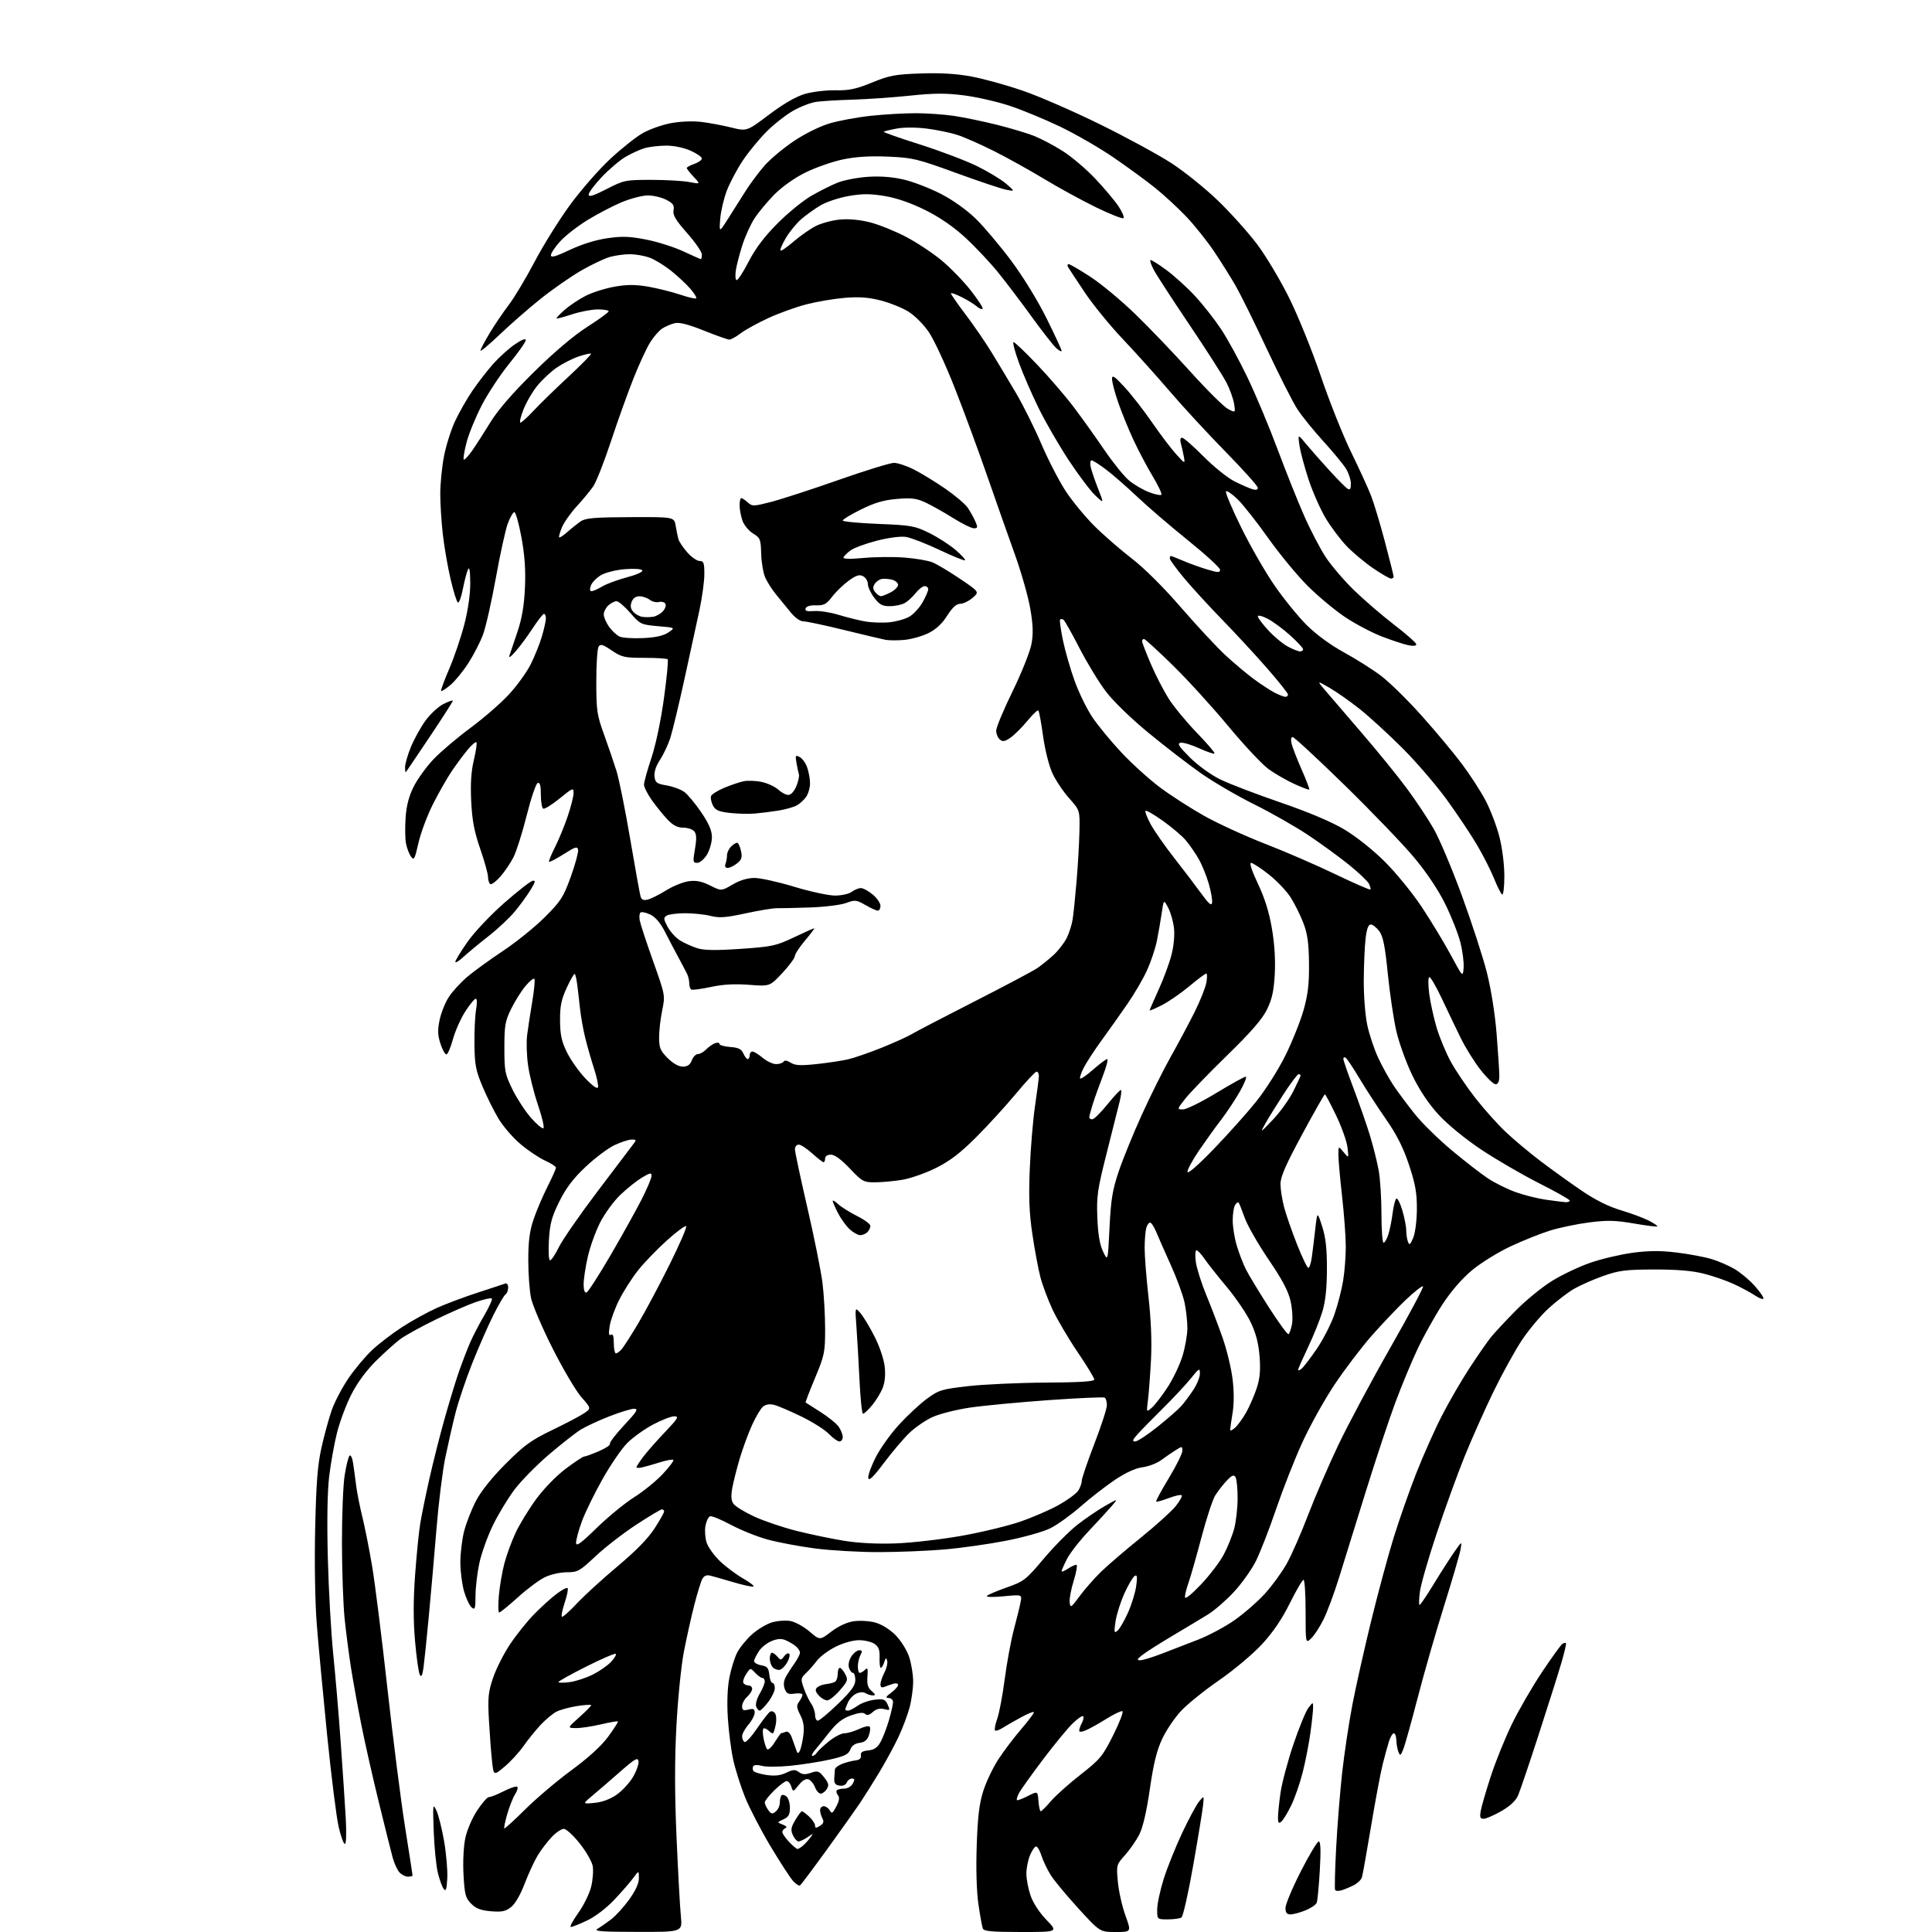 <?xml version="1.0" encoding="UTF-8" standalone="no"?>
<svg 
  version="1.1" 
  xmlns="http://www.w3.org/2000/svg" 
  xmlns:xlink="http://www.w3.org/1999/xlink" 
  xmlns:svg="http://www.w3.org/2000/svg"
  xmlns:rdf="http://www.w3.org/1999/02/22-rdf-syntax-ns#"
  xmlns:cc="http://creativecommons.org/ns#"
  xmlns:dc="http://purl.org/dc/elements/1.1/"
  viewBox="0 0 768 768"
  width="768"
  height="768"
>
<style>svg {background-color: white; }</style>"
<path stroke="none" fill="black" fill-rule="evenodd" d="M253.39,767.96C238.89,767.94 235.89,767.70 237.54,766.71C238.67,766.05 241.08,764.38 242.90,763.00C244.73,761.62 247.97,758.06 250.11,755.09C252.67,751.53 253.99,748.62 253.97,746.59C253.94,743.50 253.94,743.50 251.75,746.50C250.54,748.15 247.15,752.05 244.20,755.17C241.05,758.51 236.62,761.89 233.40,763.42C230.40,764.84 227.48,766.00 226.92,766.00C226.35,766.00 227.67,763.51 229.85,760.46C232.03,757.42 234.36,752.68 235.01,749.94C235.67,747.19 235.94,743.50 235.60,741.72C235.26,739.95 232.93,735.91 230.41,732.75C227.90,729.59 225.06,727.00 224.12,727.00C223.17,727.00 221.01,728.46 219.31,730.25C217.62,732.04 215.13,735.30 213.78,737.50C212.44,739.70 210.09,744.76 208.58,748.74C206.92,753.13 204.78,756.82 203.16,758.09C201.00,759.80 199.50,760.11 195.19,759.76C191.19,759.43 189.24,758.69 187.32,756.77C185.06,754.52 184.70,753.16 184.26,745.36C183.97,740.28 184.26,734.07 184.94,730.80C185.62,727.53 187.64,722.78 189.69,719.68C191.65,716.70 193.76,714.31 194.38,714.36C194.99,714.41 197.63,713.36 200.23,712.04C202.83,710.71 205.25,709.92 205.61,710.28C205.98,710.64 205.60,711.96 204.78,713.22C203.96,714.47 202.57,717.96 201.69,720.96C200.81,723.97 200.26,726.59 200.46,726.80C200.67,727.00 204.37,723.64 208.70,719.33C213.02,715.03 221.29,708.01 227.08,703.75C233.95,698.70 239.06,694.03 241.79,690.32C244.08,687.19 245.81,684.48 245.63,684.29C245.44,684.11 242.41,684.63 238.89,685.46C235.38,686.29 230.93,686.96 229.00,686.94C225.50,686.91 225.50,686.91 230.25,682.65C232.86,680.31 235.00,678.15 235.00,677.85C235.00,677.55 232.48,677.70 229.39,678.18C226.30,678.67 222.59,679.69 221.14,680.45C219.69,681.21 216.88,683.56 214.90,685.67C212.93,687.78 209.87,691.56 208.11,694.07C206.35,696.59 202.96,700.28 200.58,702.27C196.24,705.90 196.24,705.90 195.60,700.20C195.25,697.06 194.70,689.77 194.37,684.00C193.86,674.84 194.07,672.67 195.99,667.00C197.20,663.42 200.23,657.41 202.74,653.64C205.25,649.87 209.59,644.45 212.40,641.60C215.20,638.75 219.20,635.14 221.28,633.57C223.35,632.00 225.31,630.98 225.63,631.30C225.95,631.61 225.44,634.18 224.50,637.00C223.56,639.82 223.04,642.37 223.34,642.67C223.64,642.97 226.27,640.66 229.19,637.53C232.11,634.40 239.41,627.72 245.42,622.69C252.67,616.62 257.62,611.56 260.17,607.62C262.27,604.36 264.00,601.31 264.00,600.84C264.00,600.38 263.60,600.00 263.11,600.00C262.62,600.00 258.01,602.76 252.86,606.13C247.71,609.51 240.45,615.13 236.73,618.63C230.41,624.58 229.65,625.00 225.30,625.00C222.69,625.00 218.84,625.87 216.57,626.98C214.33,628.06 209.50,631.66 205.84,634.98C202.17,638.29 198.85,641.00 198.44,641.00C198.04,641.00 197.98,637.96 198.31,634.25C198.64,630.54 199.62,624.80 200.49,621.50C201.36,618.20 203.35,612.76 204.91,609.41C206.47,606.06 210.11,600.07 213.00,596.10C216.04,591.91 220.99,586.80 224.77,583.94C228.36,581.22 231.71,579.00 232.21,579.00C232.72,579.00 235.34,578.05 238.05,576.88C240.76,575.72 242.74,574.40 242.46,573.94C242.18,573.49 244.72,570.17 248.09,566.56C253.21,561.09 253.87,560.00 252.08,560.00C250.90,560.00 246.46,561.36 242.22,563.02C237.97,564.68 232.87,567.05 230.88,568.28C228.88,569.51 223.23,573.94 218.31,578.12C213.40,582.31 207.20,588.60 204.54,592.11C201.89,595.63 197.98,602.10 195.85,606.50C193.73,610.90 191.33,617.65 190.52,621.50C189.70,625.35 189.03,631.14 189.02,634.37C189.00,639.47 188.80,640.08 187.50,639.00C186.68,638.32 185.33,635.48 184.50,632.70C183.68,629.91 183.00,624.66 183.00,621.03C183.00,617.39 183.69,611.77 184.53,608.54C185.37,605.31 187.49,599.93 189.23,596.58C191.23,592.75 195.60,587.30 201.05,581.84C208.44,574.45 211.15,572.49 219.60,568.42C225.05,565.80 230.74,562.80 232.27,561.75C235.03,559.84 235.03,559.84 231.11,555.39C228.96,552.94 223.82,544.25 219.70,536.08C215.58,527.91 211.72,518.90 211.11,516.06C210.50,513.22 210.00,506.41 210.00,500.92C210.00,493.49 210.53,489.38 212.06,484.83C213.19,481.47 215.66,475.65 217.56,471.89C219.45,468.13 221.00,464.66 221.00,464.18C221.00,463.70 219.09,462.45 216.76,461.40C214.43,460.36 210.04,457.42 207.01,454.89C203.98,452.35 200.00,447.77 198.17,444.70C196.33,441.64 193.45,435.84 191.77,431.81C189.12,425.49 188.69,423.21 188.60,415.00C188.54,409.77 188.84,403.59 189.26,401.25C189.70,398.81 189.64,397.00 189.12,397.00C188.62,397.00 186.74,399.30 184.94,402.10C183.14,404.91 180.93,409.88 180.03,413.16C179.14,416.43 177.97,419.13 177.45,419.15C176.93,419.18 175.86,417.26 175.09,414.88C173.97,411.48 173.91,409.48 174.77,405.37C175.37,402.51 177.05,398.38 178.50,396.19C179.95,393.99 183.26,390.41 185.85,388.22C188.45,386.03 194.83,381.41 200.03,377.95C205.24,374.49 212.69,368.47 216.58,364.58C222.96,358.21 223.98,356.61 226.88,348.57C228.65,343.66 229.96,338.84 229.80,337.87C229.54,336.33 228.79,336.55 224.07,339.54C221.08,341.43 218.46,342.80 218.25,342.59C218.04,342.37 219.09,339.79 220.58,336.85C222.07,333.91 224.35,328.38 225.64,324.57C226.94,320.77 228.00,316.58 228.00,315.27C228.00,313.02 227.69,313.14 222.41,317.45C219.33,319.95 216.41,321.75 215.91,321.44C215.41,321.13 215.00,318.62 215.00,315.86C215.00,312.29 214.64,310.95 213.75,311.24C213.06,311.47 211.09,317.27 209.37,324.13C207.65,330.99 205.28,338.48 204.11,340.78C202.94,343.07 200.60,346.53 198.89,348.47C197.19,350.41 195.39,351.74 194.90,351.44C194.40,351.13 194.00,349.87 194.00,348.63C194.00,347.39 192.60,342.35 190.90,337.44C188.51,330.54 187.69,326.21 187.31,318.50C186.97,311.46 187.29,306.59 188.38,302.04C189.22,298.49 189.68,295.34 189.38,295.05C189.09,294.75 187.53,296.08 185.92,298.01C184.31,299.93 181.47,303.75 179.61,306.50C177.75,309.25 174.37,315.18 172.10,319.68C169.83,324.18 167.24,331.12 166.34,335.09C164.88,341.56 164.57,342.13 163.37,340.49C162.63,339.48 161.74,337.12 161.38,335.24C161.03,333.36 160.97,328.73 161.24,324.94C161.58,320.15 162.57,316.41 164.50,312.60C166.02,309.59 169.57,304.71 172.39,301.75C175.20,298.80 181.78,293.22 187.00,289.36C192.23,285.49 199.10,279.52 202.28,276.08C205.46,272.63 209.35,267.27 210.92,264.16C212.49,261.05 214.50,256.06 215.39,253.07C216.27,250.08 217.00,246.82 217.00,245.82C217.00,244.82 216.66,244.00 216.25,244.01C215.84,244.01 213.81,246.60 211.74,249.76C209.68,252.92 206.60,257.07 204.90,259.00C202.96,261.20 202.08,261.76 202.54,260.50C202.93,259.40 204.38,255.12 205.75,251.00C207.51,245.71 208.38,240.56 208.68,233.50C208.99,226.39 208.58,220.61 207.26,213.50C206.24,208.00 204.97,203.54 204.45,203.58C203.93,203.63 202.76,205.67 201.85,208.12C200.94,210.56 198.81,220.28 197.11,229.72C195.41,239.15 193.10,249.33 191.98,252.33C190.85,255.34 188.23,260.43 186.14,263.66C184.05,266.89 180.86,270.78 179.05,272.31C177.23,273.83 175.57,274.90 175.35,274.68C175.13,274.47 176.58,270.51 178.57,265.89C180.56,261.28 183.27,253.28 184.60,248.12C186.10,242.25 186.97,236.08 186.93,231.62C186.88,226.60 186.60,225.09 185.98,226.50C185.49,227.60 184.59,231.09 183.97,234.26C183.36,237.43 182.47,239.79 182.01,239.50C181.54,239.22 180.24,235.05 179.12,230.24C177.99,225.43 176.61,217.45 176.04,212.50C175.48,207.55 175.01,200.28 175.01,196.34C175.00,192.40 175.67,185.69 176.48,181.42C177.30,177.16 179.29,170.85 180.90,167.41C182.51,163.96 185.61,158.52 187.80,155.32C189.98,152.12 193.67,147.35 195.99,144.72C198.32,142.10 202.19,138.59 204.61,136.93C207.32,135.06 209.00,134.40 209.00,135.20C208.99,135.92 206.06,140.10 202.47,144.50C198.89,148.90 193.94,156.39 191.48,161.15C189.02,165.91 186.30,172.58 185.43,175.99C184.55,179.39 184.07,182.40 184.35,182.68C184.62,182.96 186.12,181.37 187.68,179.15C189.23,176.92 192.51,171.82 194.98,167.80C197.94,162.97 203.76,156.26 212.17,147.96C220.24,140.00 228.01,133.42 233.41,129.96C238.10,126.96 241.95,124.16 241.97,123.75C241.98,123.34 240.04,123.00 237.66,123.00C235.27,123.00 230.66,123.87 227.43,124.94C224.19,126.01 221.41,126.74 221.24,126.57C221.07,126.40 222.54,124.86 224.50,123.13C226.47,121.41 230.24,118.90 232.90,117.55C235.55,116.21 240.71,114.59 244.36,113.95C249.41,113.07 252.62,113.08 257.75,113.97C261.46,114.62 267.13,116.03 270.36,117.12C273.59,118.21 276.46,118.87 276.75,118.59C277.03,118.30 275.96,116.57 274.38,114.74C272.80,112.90 269.32,109.67 266.65,107.55C263.98,105.43 260.16,103.11 258.15,102.39C256.14,101.67 252.70,101.07 250.50,101.05C248.30,101.03 244.70,101.51 242.50,102.12C240.31,102.73 235.13,105.18 231.00,107.57C226.88,109.96 219.68,114.97 215.00,118.71C210.32,122.44 203.01,128.82 198.75,132.88C194.49,136.94 191.00,139.87 191.00,139.38C191.00,138.90 192.62,135.80 194.60,132.50C196.58,129.20 200.00,124.15 202.19,121.28C204.39,118.41 209.03,110.66 212.51,104.06C215.98,97.46 222.34,87.27 226.64,81.40C230.94,75.54 238.07,67.38 242.48,63.27C246.89,59.16 252.70,54.53 255.38,52.98C258.07,51.44 263.14,49.63 266.64,48.97C270.40,48.26 275.37,48.06 278.76,48.46C281.92,48.84 287.29,49.84 290.70,50.69C296.89,52.22 296.89,52.22 305.70,45.58C311.43,41.26 316.39,38.39 319.93,37.35C322.91,36.47 328.38,35.82 332.07,35.89C337.53,36.00 340.24,35.43 346.64,32.81C353.57,29.98 355.87,29.55 366.04,29.20C374.01,28.93 380.28,29.31 386.25,30.43C391.02,31.32 400.23,33.88 406.71,36.11C413.20,38.34 427.05,44.39 437.50,49.54C447.95,54.69 460.66,61.61 465.74,64.91C470.82,68.21 479.09,74.87 484.11,79.71C489.13,84.54 496.12,92.33 499.65,97.00C503.18,101.67 508.96,111.35 512.50,118.50C516.04,125.65 521.68,139.60 525.04,149.50C528.39,159.40 533.76,172.90 536.98,179.50C540.20,186.10 543.78,193.91 544.94,196.85C546.10,199.79 548.61,208.11 550.52,215.35C552.43,222.58 554.00,228.84 554.00,229.25C554.00,229.66 553.53,230.00 552.95,230.00C552.36,230.00 549.21,228.18 545.94,225.96C542.67,223.74 537.94,219.80 535.43,217.21C532.92,214.62 529.12,209.57 526.98,206.00C524.85,202.43 521.77,195.45 520.14,190.50C518.51,185.55 516.90,179.47 516.55,177.00C515.91,172.50 515.91,172.50 519.20,176.50C521.02,178.69 525.18,183.42 528.45,187.00C531.72,190.57 534.98,193.86 535.70,194.30C536.65,194.88 537.00,194.34 537.00,192.30C536.99,190.76 536.13,188.09 535.08,186.36C534.02,184.63 529.96,179.70 526.05,175.41C522.14,171.12 517.46,165.34 515.67,162.56C513.87,159.78 508.39,148.95 503.49,138.50C498.60,128.05 493.03,116.80 491.13,113.50C489.22,110.20 485.41,104.12 482.65,100.00C479.89,95.88 474.91,89.63 471.57,86.12C468.23,82.61 462.57,77.40 459.00,74.54C455.43,71.68 448.00,66.26 442.50,62.50C437.00,58.74 427.55,53.29 421.50,50.38C415.45,47.48 406.45,43.75 401.50,42.10C396.55,40.45 388.34,38.57 383.25,37.92C375.97,36.99 371.40,37.01 361.75,38.02C355.01,38.73 344.77,39.44 339.00,39.61C333.23,39.78 326.70,40.17 324.50,40.48C322.29,40.79 318.13,42.40 315.25,44.04C312.37,45.69 307.62,49.42 304.71,52.33C301.79,55.25 297.55,60.42 295.27,63.83C293.00,67.24 290.14,72.61 288.93,75.76C287.72,78.92 286.54,83.97 286.30,87.00C285.88,92.50 285.88,92.50 289.38,87.00C291.31,83.97 294.44,79.03 296.34,76.00C298.25,72.97 301.67,68.38 303.95,65.79C306.24,63.20 311.49,58.81 315.63,56.04C319.98,53.13 325.96,50.18 329.82,49.04C333.50,47.95 340.87,46.60 346.21,46.03C351.55,45.46 359.57,45.00 364.02,45.00C368.47,45.00 375.35,45.49 379.31,46.08C383.26,46.68 390.90,48.26 396.27,49.60C401.64,50.95 408.28,52.93 411.02,54.01C413.76,55.09 418.89,57.79 422.41,60.02C425.94,62.24 431.78,67.21 435.40,71.04C439.03,74.88 443.18,79.83 444.64,82.03C446.10,84.24 446.99,86.34 446.62,86.72C446.25,87.09 441.37,85.17 435.77,82.45C430.18,79.73 420.85,74.63 415.05,71.13C409.25,67.62 400.23,62.61 395.00,59.99C389.77,57.36 383.25,54.50 380.50,53.61C377.75,52.73 372.29,51.60 368.36,51.11C364.17,50.59 359.26,50.58 356.45,51.11C353.82,51.60 351.50,52.17 351.29,52.37C351.09,52.58 357.58,54.86 365.71,57.44C373.85,60.02 384.10,63.92 388.50,66.09C392.90,68.26 398.07,71.41 400.00,73.07C403.50,76.11 403.50,76.11 400.00,75.43C398.07,75.06 389.07,72.04 380.00,68.73C364.60,63.12 362.80,62.68 353.00,62.26C345.71,61.95 340.20,62.30 335.00,63.39C330.88,64.26 324.24,66.58 320.25,68.54C315.90,70.68 310.95,74.18 307.85,77.30C305.02,80.16 301.43,84.48 299.88,86.89C298.33,89.31 296.19,94.03 295.12,97.39C294.04,100.75 292.89,105.15 292.55,107.17C292.21,109.19 292.30,111.07 292.75,111.34C293.19,111.62 295.33,108.39 297.50,104.17C300.23,98.86 303.76,94.16 308.97,88.91C313.11,84.73 319.20,79.76 322.50,77.85C325.80,75.95 330.52,73.58 333.00,72.59C335.48,71.60 340.88,70.57 345.00,70.29C350.03,69.96 354.77,70.33 359.38,71.41C363.16,72.30 369.82,74.89 374.18,77.15C379.00,79.66 384.45,83.58 388.08,87.15C391.36,90.38 397.65,97.86 402.05,103.76C406.68,109.97 412.58,119.58 416.03,126.55C419.31,133.18 422.00,138.98 422.00,139.45C422.00,139.92 421.05,139.45 419.89,138.40C418.73,137.36 414.36,131.78 410.18,126.00C406.00,120.22 400.00,112.30 396.84,108.39C393.68,104.48 387.87,98.29 383.92,94.63C379.17,90.24 373.77,86.49 367.99,83.60C362.29,80.75 356.67,78.78 351.87,77.96C346.10,76.98 342.99,76.96 337.53,77.89C333.69,78.54 328.61,80.21 326.24,81.60C323.86,82.99 320.35,85.51 318.42,87.20C316.50,88.89 313.76,92.26 312.34,94.68C310.92,97.11 309.98,99.32 310.26,99.59C310.54,99.87 312.88,98.26 315.47,96.02C318.06,93.78 322.02,91.01 324.27,89.86C326.52,88.72 330.87,87.55 333.94,87.27C337.44,86.95 341.91,87.37 345.88,88.39C349.37,89.28 355.70,91.83 359.95,94.04C364.20,96.25 370.58,100.45 374.13,103.38C377.68,106.30 382.96,111.73 385.87,115.43C388.78,119.14 390.91,122.43 390.59,122.74C390.27,123.06 389.22,122.63 388.26,121.78C387.29,120.93 384.59,119.27 382.25,118.10C379.91,116.92 378.00,116.26 378.00,116.63C378.00,116.99 380.67,120.83 383.93,125.14C387.19,129.46 391.85,136.26 394.28,140.25C396.72,144.24 401.01,151.39 403.82,156.15C406.64,160.91 411.20,170.06 413.96,176.50C416.72,182.93 421.10,191.41 423.71,195.35C426.31,199.28 431.38,205.43 434.97,209.02C438.56,212.61 445.21,218.40 449.75,221.89C454.81,225.79 462.42,233.34 469.46,241.48C475.77,248.76 483.70,257.28 487.08,260.41C490.46,263.54 495.54,267.81 498.36,269.90C501.19,271.98 504.94,274.44 506.70,275.35C508.46,276.26 510.37,277.00 510.95,277.00C511.53,277.00 512.00,276.59 512.00,276.09C512.00,275.59 508.34,270.98 503.86,265.84C499.39,260.70 491.35,252.00 486.00,246.50C480.65,241.00 473.73,233.46 470.64,229.74C467.54,226.02 465.00,222.53 465.00,221.99C465.00,221.44 465.19,221.00 465.42,221.00C465.65,221.00 467.89,221.88 470.39,222.95C472.90,224.03 477.21,225.58 479.98,226.40C484.25,227.67 485.00,227.68 485.00,226.49C485.00,225.71 479.26,220.46 472.25,214.80C465.24,209.15 456.12,201.33 452.00,197.41C447.88,193.50 442.33,188.66 439.67,186.65C437.02,184.64 434.42,183.00 433.90,183.00C433.39,183.00 433.25,184.24 433.60,185.75C433.95,187.26 435.28,191.15 436.56,194.39C438.88,200.27 438.88,200.27 435.34,196.89C433.39,195.02 428.68,188.78 424.87,183.00C421.06,177.22 415.72,168.00 413.00,162.50C410.29,157.00 406.71,148.79 405.06,144.25C403.40,139.71 402.44,136.00 402.91,136.00C403.39,136.00 407.64,140.06 412.36,145.02C417.08,149.98 423.57,157.52 426.78,161.77C430.00,166.02 435.47,173.68 438.95,178.79C442.43,183.90 446.89,189.42 448.87,191.05C450.85,192.68 454.40,194.75 456.76,195.65C459.12,196.55 461.32,197.01 461.66,196.68C461.99,196.34 460.43,193.01 458.18,189.28C455.93,185.55 452.43,178.90 450.40,174.51C448.38,170.12 445.66,163.40 444.36,159.58C443.06,155.77 442.02,151.72 442.05,150.57C442.08,148.91 443.08,149.58 447.13,154.00C449.91,157.03 454.83,163.35 458.06,168.06C461.30,172.76 465.57,178.39 467.54,180.56C471.13,184.50 471.13,184.50 470.59,181.50C470.29,179.85 469.76,177.49 469.41,176.25C469.01,174.87 469.20,174.00 469.89,174.00C470.51,174.00 474.34,177.34 478.39,181.42C482.45,185.51 487.96,189.95 490.64,191.30C493.31,192.64 496.51,194.05 497.75,194.44C499.24,194.90 500.00,194.72 500.00,193.90C500.00,193.22 494.23,186.78 487.18,179.58C480.12,172.39 470.12,161.55 464.94,155.50C459.77,149.45 451.38,140.11 446.30,134.75C441.22,129.40 434.43,121.07 431.21,116.25C427.99,111.44 425.03,106.94 424.62,106.25C424.21,105.56 424.30,105.00 424.81,105.00C425.32,105.00 429.22,107.27 433.47,110.05C437.73,112.82 445.72,119.46 451.23,124.80C456.74,130.13 466.64,140.47 473.22,147.77C479.80,155.07 486.53,161.74 488.17,162.59C491.14,164.13 491.14,164.13 490.57,160.53C490.26,158.55 488.92,154.81 487.61,152.22C486.29,149.62 479.61,139.18 472.75,129.00C465.90,118.83 459.52,109.00 458.58,107.16C457.63,105.32 457.05,103.62 457.28,103.38C457.52,103.15 460.37,104.91 463.61,107.30C466.85,109.70 472.03,114.39 475.11,117.74C478.20,121.08 482.83,126.99 485.41,130.86C487.99,134.74 492.74,143.44 495.97,150.21C499.20,156.97 504.54,169.71 507.83,178.53C511.12,187.34 515.85,199.20 518.35,204.87C520.84,210.55 524.70,217.96 526.91,221.34C529.12,224.73 534.21,230.69 538.21,234.59C542.22,238.48 549.44,244.70 554.25,248.39C559.06,252.09 563.00,255.57 563.00,256.13C563.00,256.76 561.75,256.89 559.75,256.47C557.96,256.09 553.29,254.55 549.36,253.04C545.43,251.53 538.91,248.10 534.86,245.42C530.81,242.73 524.09,237.15 519.93,233.02C515.77,228.88 508.68,220.30 504.18,213.96C499.68,207.61 494.21,200.66 492.02,198.52C489.83,196.38 487.73,194.94 487.35,195.31C486.98,195.69 489.67,202.11 493.34,209.57C497.00,217.04 503.02,227.50 506.70,232.82C510.39,238.15 516.16,245.24 519.53,248.58C523.27,252.28 529.01,256.48 534.23,259.32C538.93,261.89 545.53,266.05 548.89,268.58C552.25,271.10 559.55,278.26 565.12,284.49C570.69,290.72 577.89,299.34 581.12,303.66C584.36,307.97 588.59,314.51 590.53,318.20C592.47,321.88 594.94,328.37 596.03,332.61C597.17,337.09 598.00,343.63 598.00,348.22C598.00,352.56 597.61,355.87 597.12,355.58C596.64,355.28 595.20,352.44 593.93,349.27C592.66,346.10 589.63,340.12 587.21,336.00C584.79,331.88 579.38,323.77 575.20,318.00C571.02,312.23 563.07,302.98 557.55,297.45C552.02,291.92 544.35,284.90 540.50,281.84C536.65,278.79 531.25,274.99 528.50,273.41C523.50,270.54 523.50,270.54 526.50,274.10C528.15,276.06 534.71,283.70 541.08,291.08C547.45,298.46 555.62,308.51 559.24,313.41C562.87,318.31 567.68,325.56 569.94,329.51C572.20,333.47 577.25,345.43 581.15,356.10C585.05,366.77 589.51,380.48 591.05,386.57C592.72,393.18 594.29,403.02 594.93,411.02C595.52,418.38 596.00,425.88 596.00,427.70C596.00,429.95 595.53,431.00 594.51,431.00C593.70,431.00 591.01,428.43 588.54,425.28C586.07,422.13 582.50,416.40 580.61,412.53C578.72,408.66 575.31,401.55 573.04,396.72C570.77,391.89 568.55,388.16 568.12,388.43C567.68,388.70 567.70,391.75 568.16,395.21C568.62,398.67 569.94,404.65 571.08,408.50C572.22,412.35 574.75,418.43 576.69,422.00C578.64,425.57 583.05,432.10 586.49,436.50C589.93,440.90 595.39,447.00 598.63,450.05C601.86,453.10 608.11,458.32 612.52,461.66C616.93,465.00 624.22,470.25 628.73,473.31C634.11,476.98 639.41,479.63 644.21,481.06C648.22,482.25 653.23,484.11 655.35,485.18C657.46,486.26 659.02,487.31 658.81,487.52C658.60,487.73 654.40,487.20 649.47,486.35C642.12,485.09 638.93,485.01 631.80,485.92C627.02,486.53 620.04,487.98 616.30,489.13C612.56,490.28 605.45,493.12 600.50,495.44C595.55,497.75 588.64,502.03 585.15,504.94C581.12,508.30 576.80,513.31 573.33,518.62C570.33,523.23 565.90,531.17 563.50,536.25C561.10,541.34 557.10,550.97 554.62,557.66C552.14,564.34 546.91,580.09 543.00,592.66C539.09,605.22 534.29,620.67 532.34,626.98C530.39,633.29 527.54,640.94 526.01,643.98C524.47,647.02 522.27,650.36 521.11,651.40C519.00,653.31 519.00,653.31 519.00,640.65C519.00,633.69 518.63,628.00 518.17,628.00C517.72,628.00 515.26,632.20 512.71,637.34C509.55,643.70 506.01,648.91 501.60,653.67C498.04,657.52 490.40,663.93 484.62,667.92C478.84,671.91 472.03,677.40 469.49,680.11C466.95,682.83 463.56,687.85 461.96,691.28C459.83,695.83 458.52,701.17 457.08,711.19C455.81,719.98 454.32,726.43 452.92,729.19C451.72,731.56 449.16,735.25 447.24,737.40C443.78,741.25 443.75,741.37 444.37,748.11C444.72,751.86 446.07,757.87 447.38,761.46C449.75,768.00 449.75,768.00 443.50,768.00C437.25,768.00 437.25,768.00 428.78,758.75C424.13,753.66 419.17,747.70 417.76,745.50C416.36,743.30 414.68,739.81 414.03,737.75C413.38,735.69 412.41,734.00 411.87,734.00C411.34,734.00 410.25,735.56 409.45,737.47C408.65,739.38 408.00,742.67 408.00,744.79C408.00,746.91 408.74,750.82 409.65,753.48C410.64,756.39 413.15,760.24 415.96,763.16C420.63,768.00 420.63,768.00 405.92,768.00C394.23,768.00 391.10,767.71 390.68,766.60C390.38,765.83 389.60,761.50 388.94,756.99C388.20,751.91 387.94,743.02 388.26,733.64C388.65,722.13 389.28,716.93 390.87,711.93C392.03,708.31 394.70,702.69 396.82,699.43C398.94,696.17 402.99,690.80 405.83,687.50C408.66,684.20 410.99,681.13 410.99,680.67C411.00,680.22 408.64,681.14 405.75,682.73C402.86,684.31 399.51,686.24 398.30,687.01C397.08,687.79 395.84,688.17 395.53,687.87C395.23,687.56 395.63,685.45 396.43,683.18C397.24,680.91 398.58,673.75 399.42,667.27C400.27,660.79 401.92,651.89 403.10,647.49C404.27,643.10 405.46,638.23 405.74,636.68C406.25,633.85 406.25,633.85 398.87,634.56C394.65,634.96 391.85,634.89 392.33,634.38C392.79,633.90 396.37,632.38 400.29,631.00C407.02,628.64 407.82,628.01 414.92,619.58C419.06,614.67 425.09,608.60 428.33,606.08C431.56,603.56 436.53,600.19 439.36,598.58C444.50,595.66 444.50,595.66 442.01,598.58C440.63,600.19 436.54,604.65 432.90,608.50C429.26,612.35 425.32,617.39 424.14,619.71C422.96,622.03 422.00,624.22 422.00,624.58C422.00,624.94 423.11,624.50 424.46,623.62C425.82,622.73 427.35,622.00 427.86,622.00C428.37,622.00 427.92,624.80 426.85,628.23C425.78,631.66 425.04,635.59 425.21,636.97C425.48,639.30 425.75,639.13 429.18,634.49C431.20,631.74 435.03,627.39 437.68,624.81C440.33,622.22 447.41,616.15 453.41,611.31C459.41,606.46 465.67,600.81 467.33,598.75C468.99,596.69 470.07,594.73 469.73,594.40C469.40,594.06 467.06,594.58 464.54,595.54C462.02,596.50 459.79,597.11 459.59,596.89C459.39,596.68 461.65,592.50 464.61,587.60C467.58,582.71 470.00,577.82 470.00,576.74C470.00,574.83 469.91,574.83 467.25,576.52C465.74,577.48 463.15,579.26 461.50,580.48C459.85,581.69 456.54,582.95 454.15,583.26C451.34,583.63 447.46,585.41 443.15,588.30C439.49,590.76 433.35,595.53 429.50,598.91C425.65,602.29 420.23,606.17 417.46,607.54C414.68,608.91 406.81,611.13 399.96,612.46C393.11,613.80 382.10,615.36 375.50,615.93C368.90,616.51 357.11,616.98 349.30,616.99C341.49,617.00 330.02,616.33 323.80,615.51C317.59,614.69 309.12,613.09 305.00,611.95C300.88,610.81 294.35,608.18 290.49,606.11C286.63,604.04 282.93,602.52 282.27,602.74C281.61,602.96 280.78,604.66 280.43,606.51C280.09,608.36 280.30,611.39 280.91,613.24C281.53,615.09 283.93,618.43 286.26,620.65C288.59,622.87 292.74,625.96 295.48,627.52C298.21,629.07 300.01,630.50 299.47,630.68C298.92,630.86 295.33,630.08 291.49,628.94C287.65,627.80 283.53,626.63 282.34,626.34C280.86,625.97 279.85,626.40 279.16,627.70C278.60,628.74 277.17,633.40 275.98,638.05C274.79,642.70 272.94,651.00 271.87,656.50C270.79,662.02 269.46,675.24 268.89,686.00C268.16,699.69 268.18,712.95 268.94,730.50C269.54,744.25 270.31,758.31 270.66,761.75C271.28,768.00 271.28,768.00 253.39,767.96zM464.25,762.98C460.00,763.00 460.00,763.00 460.00,759.05C460.00,756.88 461.17,751.41 462.59,746.89C464.02,742.38 467.33,734.14 469.94,728.59C472.56,723.04 475.58,717.43 476.66,716.12C478.63,713.74 478.63,713.74 478.24,717.62C478.02,719.75 476.26,730.50 474.32,741.50C472.39,752.50 470.28,761.83 469.65,762.23C469.02,762.64 466.59,762.98 464.25,762.98zM512.98,761.00C511.52,761.00 511.00,760.32 511.00,758.42C511.00,757.01 513.74,750.48 517.08,743.92C520.42,737.37 523.64,732.00 524.23,732.00C524.97,732.00 525.10,735.55 524.65,743.42C524.29,749.70 523.74,755.51 523.42,756.34C523.11,757.17 521.07,758.55 518.90,759.42C516.73,760.29 514.07,761.00 512.98,761.00zM177.80,746.65C177.57,751.02 177.24,752.00 176.39,750.91C175.79,750.14 174.73,747.25 174.06,744.50C173.38,741.75 172.64,734.33 172.41,728.00C172.01,717.17 172.08,716.69 173.49,719.74C174.32,721.52 175.69,727.02 176.55,731.97C177.40,736.92 177.97,743.52 177.80,746.65zM533.33,751.41C532.14,751.78 530.97,751.73 530.73,751.29C530.49,750.86 530.68,743.30 531.14,734.50C531.61,725.70 532.69,712.20 533.55,704.50C534.41,696.80 536.24,684.65 537.62,677.50C539.00,670.35 542.33,655.50 545.02,644.50C547.71,633.50 551.71,618.65 553.92,611.50C556.12,604.35 560.21,592.70 562.99,585.61C565.78,578.52 570.37,568.21 573.20,562.71C576.02,557.21 581.02,548.61 584.30,543.60C587.58,538.60 591.37,533.15 592.71,531.50C594.06,529.85 598.38,525.20 602.33,521.17C606.27,517.14 612.79,511.79 616.81,509.28C620.82,506.78 627.80,503.46 632.31,501.92C636.81,500.37 644.40,498.60 649.17,497.97C655.53,497.14 660.20,497.12 666.67,497.92C671.53,498.52 677.71,499.68 680.42,500.51C683.12,501.33 687.21,503.10 689.50,504.45C691.79,505.79 695.32,508.72 697.33,510.95C699.35,513.18 701.00,515.50 701.00,516.10C701.00,516.70 699.54,516.22 697.75,515.03C695.96,513.83 692.08,511.75 689.12,510.39C686.16,509.02 680.76,507.17 677.12,506.26C672.60,505.13 666.37,504.62 657.50,504.64C646.17,504.68 643.57,505.01 637.27,507.23C633.29,508.64 628.05,510.96 625.61,512.38C623.18,513.81 618.68,517.27 615.61,520.07C612.54,522.88 607.78,528.53 605.04,532.63C602.30,536.73 597.17,546.03 593.64,553.29C590.11,560.56 584.91,572.24 582.09,579.25C579.26,586.27 574.29,599.99 571.04,609.75C567.78,619.51 564.81,629.86 564.43,632.75C564.05,635.64 564.00,638.00 564.30,638.00C564.61,638.00 567.13,634.29 569.89,629.75C572.66,625.21 576.33,619.48 578.06,617.00C581.19,612.50 581.19,612.50 580.58,616.00C580.23,617.92 577.28,628.05 574.00,638.50C570.72,648.95 566.01,665.38 563.52,675.00C561.03,684.62 558.46,693.81 557.81,695.40C556.76,697.99 556.55,698.09 555.89,696.40C555.48,695.36 555.11,693.26 555.07,691.75C555.03,690.24 554.58,689.00 554.08,689.00C553.57,689.00 552.69,690.46 552.13,692.25C551.56,694.04 550.42,698.20 549.60,701.50C548.77,704.80 546.71,715.83 545.01,726.00C543.32,736.17 541.69,745.29 541.39,746.26C541.10,747.23 539.65,748.63 538.18,749.38C536.71,750.13 534.53,751.05 533.33,751.41zM318.00,749.50C317.61,749.74 316.38,748.94 315.26,747.72C314.14,746.50 310.11,740.29 306.29,733.92C302.48,727.54 297.93,718.77 296.17,714.42C294.42,710.06 292.30,703.35 291.46,699.50C290.61,695.65 289.65,688.14 289.32,682.81C288.94,676.69 289.17,670.81 289.95,666.84C290.63,663.38 292.01,658.93 293.02,656.96C294.03,654.98 296.66,651.73 298.87,649.74C301.07,647.75 304.66,645.58 306.84,644.93C309.02,644.28 312.35,644.03 314.24,644.39C316.13,644.74 319.52,646.61 321.79,648.55C325.90,652.07 325.90,652.07 330.44,648.60C333.24,646.46 336.65,644.87 339.32,644.48C341.70,644.12 345.55,644.34 347.87,644.97C350.40,645.65 353.64,647.64 355.91,649.91C358.03,652.03 360.44,655.85 361.36,658.54C362.26,661.19 362.99,665.64 362.99,668.43C362.98,671.22 362.35,675.87 361.57,678.77C360.80,681.67 358.82,686.92 357.17,690.45C355.52,693.97 352.04,700.38 349.44,704.68C346.84,708.98 343.35,714.52 341.68,717.00C340.01,719.48 334.16,727.70 328.68,735.28C323.19,742.86 318.38,749.26 318.00,749.50zM162.15,746.00C161.14,746.00 159.61,745.21 158.75,744.25C157.90,743.29 156.71,740.70 156.11,738.50C155.51,736.30 153.04,726.40 150.61,716.50C148.17,706.60 145.03,692.65 143.61,685.50C142.19,678.35 140.36,668.23 139.53,663.00C138.71,657.77 137.57,649.00 137.00,643.51C136.43,638.01 135.95,624.49 135.93,613.45C135.91,602.42 136.40,590.26 137.01,586.44C137.61,582.62 138.49,579.12 138.95,578.65C139.41,578.19 140.05,579.54 140.37,581.65C140.69,583.77 141.23,587.75 141.57,590.50C141.91,593.25 143.03,598.88 144.04,603.00C145.06,607.12 146.80,615.90 147.91,622.50C149.03,629.10 151.76,650.90 153.98,670.95C156.20,691.00 159.37,715.87 161.01,726.23C162.66,736.59 164.00,745.28 164.00,745.53C164.00,745.79 163.17,746.00 162.15,746.00zM317.00,735.00C317.34,735.00 318.29,734.44 319.11,733.75C319.93,733.06 321.25,731.62 322.05,730.55C323.46,728.65 323.43,728.64 321.03,730.30C319.67,731.23 318.05,732.00 317.44,732.00C316.82,732.00 315.81,730.88 315.19,729.51C314.25,727.45 314.41,726.42 316.13,723.51C317.27,721.58 318.46,720.00 318.78,720.00C319.11,720.00 320.41,720.98 321.69,722.17C322.96,723.37 324.00,724.95 324.00,725.68C324.00,726.75 324.39,726.78 325.93,725.81C327.37,724.91 327.62,724.16 326.93,722.87C326.42,721.91 326.00,720.43 326.00,719.57C326.00,718.70 326.65,718.00 327.45,718.00C328.25,718.00 329.32,718.75 329.84,719.67C330.64,721.10 331.01,720.87 332.45,718.10C333.65,715.78 333.83,714.50 333.07,713.59C332.49,712.89 332.31,712.02 332.68,711.66C333.04,711.30 334.37,711.00 335.63,711.00C336.91,711.00 338.41,710.11 339.00,709.00C339.84,707.43 339.76,707.00 338.64,707.00C337.86,707.00 336.94,707.71 336.61,708.57C336.25,709.51 335.11,710.01 333.75,709.82C332.06,709.58 331.53,708.88 331.63,707.00C331.70,705.62 331.82,703.99 331.88,703.37C331.95,702.75 333.24,701.76 334.75,701.17C336.26,700.58 338.62,699.96 340.00,699.80C341.70,699.59 342.41,698.96 342.22,697.82C342.02,696.58 342.79,696.05 345.14,695.82C347.50,695.58 348.79,694.70 350.05,692.44C350.98,690.76 352.48,686.86 353.37,683.79C354.27,680.71 355.00,677.47 355.00,676.60C355.00,675.72 354.21,674.99 353.25,674.97C351.89,674.94 352.12,674.47 354.25,672.88C355.76,671.76 357.00,670.37 357.00,669.80C357.00,669.23 356.21,668.99 355.25,669.27C354.29,669.55 352.71,670.10 351.75,670.49C350.50,671.01 350.00,670.74 350.00,669.56C350.00,668.65 350.70,666.54 351.56,664.88C352.42,663.22 352.92,661.11 352.67,660.18C352.30,658.81 352.08,658.92 351.49,660.75C351.09,661.99 350.48,663.00 350.13,663.00C349.79,663.00 349.57,661.19 349.65,658.99C349.76,655.92 349.29,654.62 347.68,653.49C346.51,652.67 343.72,652.00 341.47,652.00C339.09,652.00 335.24,653.08 332.20,654.59C329.34,656.01 325.99,658.51 324.75,660.14C323.51,661.77 321.52,664.03 320.33,665.16C318.30,667.09 318.25,667.47 319.55,671.14C320.31,673.30 321.63,676.06 322.47,677.26C323.31,678.46 324.00,680.47 324.00,681.72C324.00,682.98 324.49,684.00 325.10,684.00C325.70,684.00 329.30,681.00 333.10,677.34C338.44,672.17 340.00,670.03 340.00,667.84C340.00,666.28 339.58,665.00 339.07,665.00C338.55,665.00 337.84,664.08 337.48,662.95C337.10,661.74 337.49,659.89 338.44,658.45C339.32,657.10 340.73,656.00 341.56,656.00C342.74,656.00 342.85,656.42 342.04,657.93C341.47,659.00 341.00,661.02 341.00,662.43C341.00,663.85 341.36,665.00 341.80,665.00C342.24,665.00 343.17,664.44 343.87,663.75C344.89,662.74 345.07,663.28 344.82,666.50C344.58,669.52 344.99,670.92 346.50,672.22C348.03,673.53 348.14,673.94 347.00,673.95C346.18,673.96 344.87,673.57 344.09,673.08C343.25,672.54 341.79,672.59 340.45,673.20C339.22,673.76 337.72,675.32 337.11,676.66C336.50,678.00 336.00,679.30 336.00,679.55C336.00,679.80 336.49,680.00 337.10,680.00C337.70,680.00 339.41,679.13 340.91,678.07C342.40,677.00 345.45,675.92 347.69,675.67C351.26,675.26 351.91,675.50 352.87,677.61C353.90,679.88 353.81,679.99 351.45,679.40C349.73,678.97 348.29,679.34 346.94,680.56C345.57,681.79 344.63,682.03 343.92,681.32C343.21,680.61 341.45,680.79 338.29,681.89C334.95,683.06 332.63,684.86 329.77,688.50C327.60,691.25 324.97,694.51 323.92,695.75C322.87,696.99 322.44,698.00 322.96,698.00C323.48,698.00 324.26,697.42 324.70,696.72C325.14,696.02 327.29,693.99 329.48,692.22C331.67,690.45 334.46,689.00 335.69,689.00C336.92,689.00 339.52,688.24 341.45,687.32C343.39,686.40 345.29,685.96 345.67,686.34C346.06,686.72 345.94,688.27 345.42,689.77C344.74,691.72 343.66,692.59 341.68,692.82C339.86,693.03 338.59,693.95 338.01,695.48C337.29,697.36 335.76,698.12 330.04,699.42C326.15,700.31 319.08,701.43 314.34,701.91C309.60,702.39 304.44,702.41 302.87,701.96C301.24,701.49 299.78,701.54 299.45,702.07C299.14,702.58 299.14,703.42 299.46,703.94C299.78,704.46 302.11,705.19 304.64,705.57C307.92,706.07 310.16,705.82 312.51,704.70C315.25,703.39 316.09,703.35 317.59,704.44C318.94,705.43 320.13,705.50 322.36,704.72C325.03,703.79 325.57,703.98 327.58,706.50C329.41,708.79 329.61,709.65 328.67,711.16C328.04,712.17 326.94,713.00 326.23,713.00C325.53,713.00 324.52,711.86 323.99,710.47C323.46,709.09 322.30,707.67 321.42,707.33C320.36,706.93 319.02,707.70 317.53,709.56C315.29,712.38 315.26,712.38 314.56,710.20C314.18,708.99 313.35,708.00 312.72,708.00C312.10,708.00 309.88,709.67 307.79,711.70C305.71,713.74 304.00,715.90 304.00,716.51C304.00,717.12 304.63,718.47 305.39,719.52C306.57,721.14 307.03,721.22 308.39,720.09C309.28,719.36 310.00,717.76 310.00,716.54C310.00,715.33 310.30,714.04 310.66,713.68C311.02,713.31 311.92,713.52 312.66,714.13C313.40,714.74 314.00,716.77 314.00,718.64C314.00,721.33 313.46,722.29 311.42,723.22C308.84,724.40 308.84,724.40 311.17,725.31C312.56,725.86 313.00,726.42 312.25,726.70C311.56,726.96 311.00,727.67 311.00,728.28C311.00,728.89 312.21,730.65 313.69,732.20C315.16,733.74 316.65,735.00 317.00,735.00zM137.09,733.00C136.58,733.00 135.45,729.88 134.59,726.07C133.72,722.27 131.68,705.95 130.05,689.82C128.43,673.70 126.57,653.87 125.93,645.78C125.24,637.08 124.98,621.52 125.28,607.78C125.68,589.68 126.23,582.50 127.78,575.50C128.88,570.55 130.73,563.80 131.89,560.50C133.06,557.20 136.05,551.51 138.54,547.85C141.03,544.20 145.27,539.15 147.97,536.63C150.66,534.11 156.03,530.00 159.90,527.50C163.77,524.99 169.96,521.59 173.65,519.93C177.35,518.27 184.68,515.52 189.94,513.82C195.20,512.12 200.06,510.51 200.75,510.25C201.50,509.97 202.00,510.61 202.00,511.83C202.00,512.96 201.54,514.17 200.97,514.52C200.41,514.87 198.22,518.60 196.10,522.83C193.99,527.05 190.20,535.67 187.69,542.00C185.18,548.33 182.18,557.22 181.03,561.78C179.88,566.33 178.06,574.34 176.98,579.58C175.91,584.81 174.34,597.52 173.50,607.80C172.66,618.09 171.29,633.70 170.46,642.50C169.64,651.30 168.68,660.47 168.35,662.89C167.91,666.02 167.49,666.84 166.88,665.75C166.41,664.91 165.56,658.90 164.99,652.38C164.27,644.15 164.27,636.12 165.01,626.02C165.59,618.03 166.51,608.80 167.07,605.50C167.62,602.20 169.23,594.33 170.65,588.00C172.07,581.67 174.73,571.10 176.58,564.50C178.42,557.90 181.02,549.35 182.35,545.50C183.69,541.65 185.73,536.33 186.89,533.67C188.05,531.02 190.59,526.12 192.54,522.80C194.49,519.47 195.83,516.49 195.51,516.18C195.20,515.86 192.41,516.47 189.32,517.52C186.23,518.57 178.93,521.75 173.10,524.60C167.27,527.44 160.93,530.95 159.00,532.40C157.07,533.85 152.78,537.72 149.45,541.00C145.64,544.77 142.04,549.66 139.70,554.24C137.66,558.23 135.09,565.09 133.98,569.48C132.87,573.87 131.46,581.74 130.84,586.98C130.13,593.03 129.94,604.88 130.32,619.50C130.65,632.15 131.62,649.25 132.46,657.50C133.31,665.75 134.65,681.50 135.43,692.50C136.22,703.50 137.12,717.11 137.44,722.75C137.77,728.78 137.63,733.00 137.09,733.00zM509.33,724.14C508.28,725.02 508.00,724.65 508.02,722.37C508.03,720.79 508.49,716.35 509.05,712.51C509.61,708.66 511.90,700.08 514.14,693.44C516.38,686.80 519.06,680.27 520.09,678.93C521.93,676.53 521.96,676.53 521.98,678.68C521.99,679.88 521.52,684.38 520.93,688.68C520.35,692.98 518.96,700.09 517.86,704.47C516.75,708.86 514.68,714.83 513.25,717.74C511.82,720.66 510.06,723.54 509.33,724.14zM589.77,722.99C588.37,723.00 588.16,722.39 588.64,719.75C588.96,717.96 590.76,711.77 592.65,706.00C594.53,700.23 598.29,690.93 601.00,685.35C603.72,679.77 609.12,670.45 613.00,664.64C616.88,658.83 620.53,653.79 621.10,653.44C621.67,653.09 622.30,652.96 622.50,653.17C622.70,653.37 621.88,656.90 620.67,661.02C619.46,665.13 615.41,677.95 611.66,689.50C607.92,701.05 604.23,711.94 603.46,713.71C602.55,715.82 600.26,717.96 596.79,719.95C593.88,721.62 590.72,722.99 589.77,722.99zM413.71,720.00C414.04,720.00 415.86,718.19 417.75,715.98C419.64,713.77 424.96,709.02 429.57,705.42C437.32,699.36 438.30,698.18 442.54,689.71C445.06,684.67 446.69,680.40 446.16,680.22C445.63,680.04 442.79,681.40 439.85,683.24C436.91,685.08 433.26,687.12 431.75,687.77C429.93,688.56 429.00,688.60 429.00,687.91C429.00,687.34 429.49,685.96 430.08,684.85C430.68,683.74 430.89,682.56 430.57,682.23C430.24,681.90 428.37,683.18 426.41,685.07C424.45,686.96 419.12,693.45 414.55,699.50C409.98,705.55 405.70,711.55 405.04,712.84C404.38,714.12 404.02,715.35 404.24,715.57C404.46,715.79 406.41,715.06 408.57,713.96C412.50,711.95 412.50,711.95 412.81,715.97C412.98,718.19 413.38,720.00 413.71,720.00zM236.27,716.68C239.32,716.40 242.51,715.23 245.09,713.44C247.31,711.90 250.26,708.71 251.64,706.36C253.02,704.00 254.00,701.19 253.82,700.11C253.55,698.45 252.41,699.10 246.47,704.32C242.60,707.72 237.65,711.99 235.47,713.81C231.50,717.13 231.50,717.13 236.27,716.68zM317.93,696.00C318.37,695.17 319.00,692.42 319.33,689.89C319.76,686.50 319.45,684.34 318.13,681.76C316.62,678.79 316.55,677.97 317.67,676.43C318.40,675.44 319.00,674.20 319.00,673.70C319.00,673.19 317.61,672.98 315.91,673.23C313.39,673.60 312.67,673.26 311.95,671.38C311.39,669.89 311.51,668.26 312.29,666.77C312.96,665.51 314.51,663.06 315.75,661.33C316.99,659.60 318.00,657.64 318.00,656.96C318.00,656.28 317.21,655.09 316.25,654.33C315.29,653.56 313.47,652.50 312.20,651.97C310.60,651.30 308.92,651.42 306.66,652.37C304.87,653.12 302.65,654.88 301.73,656.29C300.80,657.70 299.92,659.43 299.77,660.12C299.62,660.84 300.80,661.63 302.50,661.95C305.01,662.42 305.55,663.04 305.81,665.75C305.99,667.54 306.55,669.00 307.06,669.00C307.58,669.00 308.00,669.93 308.00,671.07C308.00,672.20 306.82,674.68 305.38,676.57C303.94,678.46 302.41,680.00 301.99,680.00C301.56,680.00 300.93,679.26 300.59,678.37C300.24,677.47 300.87,675.19 301.98,673.31C303.09,671.43 304.00,669.24 304.00,668.44C304.00,667.65 303.57,667.00 303.04,667.00C302.51,667.00 301.22,666.08 300.18,664.96C298.28,662.92 298.28,662.92 296.60,665.49C295.67,666.90 295.19,668.49 295.52,669.03C295.85,669.56 296.77,670.00 297.56,670.00C298.35,670.00 299.00,670.61 299.00,671.35C299.00,672.08 298.10,673.50 297.00,674.50C295.90,675.50 295.00,677.19 295.00,678.26C295.00,679.85 295.47,680.10 297.50,679.59C299.50,679.09 300.00,679.34 300.00,680.83C300.00,681.85 298.88,684.00 297.50,685.59C296.13,687.19 295.00,689.26 295.00,690.19C295.00,691.12 295.43,692.14 295.95,692.47C296.47,692.79 298.71,690.37 300.94,687.09C303.17,683.81 305.49,680.81 306.11,680.43C306.72,680.05 307.62,680.36 308.11,681.12C308.60,681.88 308.72,683.85 308.38,685.50C308.04,687.15 307.59,688.70 307.37,688.93C307.15,689.17 306.43,688.83 305.78,688.18C305.13,687.53 304.19,687.00 303.69,687.00C303.18,687.00 303.08,688.66 303.47,690.75C303.85,692.81 304.51,694.87 304.95,695.32C305.39,695.78 306.74,694.54 307.95,692.57C309.17,690.61 310.31,689.00 310.50,689.00C310.68,689.00 311.48,688.75 312.28,688.45C313.21,688.09 314.08,688.88 314.76,690.70C315.34,692.24 316.11,694.40 316.47,695.50C317.02,697.16 317.27,697.24 317.93,696.00zM328.90,675.92C328.03,675.96 326.49,675.09 325.48,673.98C324.14,672.50 323.95,671.65 324.75,670.85C325.36,670.24 326.99,669.62 328.37,669.46C329.75,669.31 331.36,668.89 331.94,668.54C332.52,668.18 333.00,666.78 333.00,665.44C333.00,664.10 333.37,663.00 333.83,663.00C334.29,663.00 335.26,664.11 335.98,665.46C337.19,667.72 337.01,668.26 333.90,671.88C332.03,674.05 329.78,675.87 328.90,675.92zM226.49,668.66C228.97,668.32 233.13,666.95 235.74,665.62C238.36,664.29 241.59,662.03 242.92,660.60C244.25,659.18 245.09,657.75 244.78,657.44C244.47,657.13 239.21,659.38 233.11,662.45C227.00,665.51 222.00,668.30 222.00,668.64C222.00,668.99 224.02,668.99 226.49,668.66zM309.94,663.77C309.13,663.93 307.91,663.51 307.23,662.83C306.55,662.15 306.00,660.57 306.00,659.30C306.00,658.03 306.39,657.00 306.88,657.00C307.36,657.00 308.35,657.72 309.07,658.59C310.28,660.04 310.51,660.02 311.69,658.41C312.40,657.44 313.31,656.98 313.71,657.38C314.12,657.78 313.77,659.32 312.94,660.80C312.11,662.28 310.76,663.61 309.94,663.77zM453.24,659.98C454.20,659.99 458.02,658.83 461.74,657.40C465.46,655.97 471.99,653.45 476.26,651.79C480.52,650.13 487.07,646.63 490.79,644.01C494.52,641.39 499.91,636.69 502.78,633.55C505.64,630.42 509.56,625.04 511.49,621.59C513.42,618.14 517.23,609.47 519.95,602.32C522.68,595.17 528.10,582.62 531.99,574.44C535.89,566.26 545.19,548.85 552.67,535.75C560.14,522.64 566.00,511.66 565.68,511.34C565.36,511.03 562.31,513.41 558.90,516.63C555.50,519.86 549.35,526.33 545.24,531.00C541.13,535.67 534.46,544.47 530.41,550.54C526.37,556.61 520.59,567.02 517.57,573.68C514.54,580.33 509.87,592.24 507.18,600.14C504.49,608.04 500.89,617.27 499.18,620.66C497.47,624.05 493.56,629.52 490.50,632.82C487.45,636.12 482.82,640.14 480.22,641.75C477.63,643.35 471.23,647.20 466.00,650.30C460.77,653.41 455.38,656.85 454.00,657.95C451.98,659.57 451.83,659.96 453.24,659.98zM444.22,648.23C445.06,647.54 446.92,644.33 448.37,641.10C449.82,637.88 451.30,633.09 451.66,630.46C452.17,626.72 452.04,625.86 451.03,626.48C450.33,626.92 448.50,630.03 446.97,633.40C445.44,636.77 443.86,641.77 443.45,644.51C442.79,648.91 442.88,649.35 444.22,648.23zM477.28,629.98C480.70,626.39 484.79,621.06 486.37,618.13C487.94,615.20 489.85,610.48 490.61,607.65C491.36,604.82 491.97,599.35 491.97,595.50C491.97,591.65 491.59,587.89 491.12,587.15C490.45,586.10 489.67,586.44 487.58,588.65C486.11,590.22 484.07,592.85 483.05,594.50C482.03,596.15 479.58,603.62 477.60,611.11C475.63,618.59 473.33,626.64 472.51,628.98C471.68,631.33 471.01,633.98 471.03,634.88C471.05,635.87 473.47,633.97 477.28,629.98zM237.25,607.33C241.79,602.92 248.48,597.43 252.12,595.15C255.76,592.86 260.87,588.71 263.47,585.93C266.07,583.15 267.96,580.63 267.67,580.33C267.37,580.04 264.96,580.47 262.31,581.30C259.67,582.13 256.49,583.04 255.25,583.31C254.01,583.59 253.00,583.56 253.00,583.25C253.00,582.94 254.22,581.07 255.70,579.09C257.19,577.12 261.09,572.69 264.36,569.25C269.52,563.84 270.01,563.00 268.05,563.00C266.80,563.00 263.02,564.46 259.64,566.25C256.26,568.04 251.66,571.33 249.41,573.56C247.16,575.80 242.68,582.32 239.46,588.06C236.23,593.80 232.56,601.33 231.29,604.80C230.03,608.26 229.00,612.05 229.00,613.22C229.00,614.92 230.67,613.73 237.25,607.33zM356.00,613.53C362.32,613.30 374.02,611.96 382.00,610.55C389.98,609.15 400.55,606.60 405.50,604.90C410.45,603.20 417.32,600.23 420.76,598.31C424.20,596.39 427.68,593.86 428.51,592.69C429.33,591.51 430.00,589.74 430.00,588.75C430.00,587.75 432.25,581.12 435.00,574.00C437.75,566.88 440.00,559.95 440.00,558.59C440.00,557.23 439.61,555.88 439.14,555.59C438.67,555.29 428.65,555.74 416.89,556.57C405.13,557.41 391.04,558.74 385.60,559.54C380.15,560.34 373.40,562.05 370.60,563.34C367.79,564.64 363.63,567.52 361.34,569.76C359.05,571.99 354.55,577.31 351.34,581.58C347.18,587.12 345.40,588.83 345.16,587.56C344.97,586.58 346.28,582.89 348.08,579.35C349.87,575.81 354.05,569.96 357.36,566.35C360.66,562.74 365.65,558.11 368.43,556.05C373.16,552.57 374.26,552.23 384.80,551.02C391.02,550.31 404.86,549.67 415.55,549.61C429.10,549.53 435.00,549.16 435.00,548.39C435.00,547.77 432.04,542.90 428.42,537.56C424.79,532.22 420.31,524.62 418.45,520.68C416.59,516.73 414.38,510.83 413.54,507.57C412.70,504.31 411.28,496.66 410.38,490.57C409.13,482.17 408.89,475.89 409.36,464.50C409.70,456.25 410.64,445.00 411.46,439.50C412.27,434.00 412.95,428.71 412.97,427.75C412.99,426.79 412.57,426.00 412.05,426.00C411.53,426.00 407.84,429.94 403.86,434.75C399.87,439.56 392.76,447.34 388.06,452.04C381.68,458.41 377.59,461.54 372.00,464.32C367.88,466.37 361.80,468.49 358.50,469.02C355.20,469.55 350.37,469.99 347.77,469.99C343.33,470.00 342.71,469.66 337.82,464.50C334.44,460.93 331.80,459.00 330.30,459.00C328.92,459.00 328.00,459.60 328.00,460.50C328.00,461.32 327.72,462.00 327.37,462.00C327.03,462.00 325.00,460.43 322.87,458.50C320.74,456.57 318.32,455.00 317.50,455.00C316.67,455.00 316.00,455.84 316.00,456.86C316.00,457.88 318.23,468.34 320.95,480.11C323.67,491.87 326.37,505.31 326.95,509.97C327.53,514.63 328.00,522.88 328.00,528.31C328.00,537.55 327.75,538.77 324.00,547.75C321.80,553.02 320.11,557.41 320.25,557.52C320.39,557.62 323.03,559.31 326.13,561.27C329.23,563.22 332.49,565.86 333.38,567.13C334.27,568.41 335.00,570.24 335.00,571.22C335.00,572.20 334.41,573.00 333.69,573.00C332.96,573.00 331.09,571.66 329.52,570.03C327.96,568.39 323.04,565.27 318.59,563.10C314.14,560.93 309.26,558.85 307.74,558.47C305.96,558.02 304.38,558.26 303.32,559.14C302.41,559.89 300.44,563.20 298.94,566.50C297.45,569.80 295.27,575.71 294.10,579.64C292.93,583.57 291.60,588.84 291.12,591.36C290.51,594.68 290.63,596.45 291.57,597.79C292.28,598.81 296.01,601.09 299.86,602.87C303.71,604.64 311.28,607.20 316.68,608.56C322.08,609.91 330.55,611.68 335.50,612.48C341.21,613.41 348.71,613.79 356.00,613.53zM451.26,573.00C452.15,573.00 456.16,570.36 460.18,567.14C464.21,563.92 468.45,560.21 469.61,558.89C470.77,557.58 472.90,554.71 474.36,552.52C475.81,550.33 476.99,547.40 476.98,546.02C476.96,543.68 476.69,543.83 473.33,548.00C471.33,550.48 466.28,555.88 462.10,560.01C457.92,564.14 453.41,568.75 452.08,570.26C450.15,572.44 449.98,573.00 451.26,573.00zM491.00,567.50C492.10,566.50 494.09,563.75 495.41,561.39C496.73,559.02 498.59,554.75 499.54,551.89C500.83,548.00 501.12,544.82 500.71,539.30C500.31,534.07 499.29,530.10 497.21,525.71C495.60,522.29 491.30,515.95 487.68,511.62C484.05,507.28 480.05,502.22 478.79,500.38C477.53,498.53 476.10,497.01 475.61,497.01C475.13,497.00 475.01,499.09 475.36,501.63C475.71,504.18 477.60,510.15 479.55,514.88C481.51,519.62 484.43,527.28 486.04,531.90C487.66,536.52 489.41,543.80 489.95,548.07C490.57,553.04 490.58,557.93 489.97,561.67C489.44,564.87 489.01,567.91 489.01,568.40C489.00,568.90 489.90,568.49 491.00,567.50zM343.06,562.00C342.64,562.00 342.02,556.04 341.67,548.75C341.32,541.46 340.77,531.90 340.45,527.50C339.86,519.50 339.86,519.50 342.04,522.00C343.24,523.38 345.79,527.60 347.70,531.40C349.71,535.38 351.40,540.46 351.70,543.41C352.05,546.73 351.72,549.73 350.77,552.01C349.96,553.93 348.07,556.96 346.56,558.75C345.06,560.54 343.48,562.00 343.06,562.00zM457.91,559.54C459.12,558.47 461.90,554.87 464.08,551.54C466.26,548.22 468.94,542.64 470.02,539.14C471.11,535.65 472.00,530.61 472.00,527.94C472.00,525.28 471.50,520.71 470.88,517.80C470.27,514.88 467.83,508.23 465.47,503.00C463.10,497.77 460.48,491.81 459.63,489.75C458.79,487.69 457.68,486.00 457.17,486.00C456.65,486.00 455.96,487.01 455.63,488.25C455.30,489.49 455.02,493.04 455.01,496.15C455.01,499.26 455.70,508.04 456.55,515.65C457.56,524.58 457.91,533.41 457.54,540.50C457.22,546.55 456.68,553.75 456.34,556.50C455.71,561.50 455.71,561.50 457.91,559.54zM517.45,544.04C518.24,543.38 520.95,539.83 523.47,536.15C525.98,532.47 529.13,526.32 530.46,522.48C531.80,518.64 533.36,512.58 533.93,509.00C534.51,505.43 534.98,499.35 534.97,495.50C534.97,491.65 534.30,482.65 533.49,475.50C532.68,468.35 532.03,460.93 532.03,459.00C532.04,455.50 532.04,455.50 534.10,458.00C536.16,460.50 536.16,460.50 535.66,456.16C535.39,453.78 533.35,448.04 531.13,443.41C528.91,438.79 526.90,435.00 526.66,435.00C526.43,435.00 522.36,442.18 517.62,450.95C511.08,463.06 509.00,467.82 509.01,470.70C509.02,472.79 509.68,476.95 510.47,479.95C511.27,482.95 513.58,489.58 515.60,494.70C517.63,499.81 519.64,504.00 520.08,504.00C520.52,504.00 521.14,502.09 521.47,499.75C521.79,497.41 522.41,492.35 522.85,488.50C523.64,481.50 523.64,481.50 525.57,487.50C527.01,491.97 527.49,496.31 527.47,504.50C527.45,512.19 526.90,517.30 525.63,521.50C524.63,524.80 522.05,531.19 519.90,535.69C517.76,540.20 516.00,544.19 516.00,544.56C516.00,544.94 516.65,544.70 517.45,544.04zM244.85,538.00C245.31,538.00 246.36,537.21 247.19,536.25C248.01,535.29 250.96,530.67 253.74,526.00C256.52,521.33 262.09,510.88 266.11,502.79C270.13,494.71 273.13,487.79 272.76,487.43C272.40,487.07 268.92,489.64 265.04,493.14C261.15,496.64 256.01,501.98 253.62,505.00C251.23,508.02 247.87,513.28 246.16,516.67C244.45,520.07 242.74,524.75 242.37,527.08C241.88,530.15 242.01,531.11 242.85,530.59C243.65,530.10 244.00,531.13 244.00,533.94C244.00,536.17 244.38,538.00 244.85,538.00zM512.21,530.35C512.60,530.12 513.22,528.32 513.59,526.35C513.96,524.38 513.71,520.28 513.03,517.24C512.13,513.22 509.74,508.70 504.23,500.61C500.08,494.50 495.81,487.02 494.75,484.00C493.68,480.98 492.61,478.29 492.35,478.03C492.10,477.77 491.47,478.22 490.96,479.03C490.45,479.84 490.02,482.56 490.02,485.07C490.01,487.58 490.72,492.08 491.61,495.07C492.50,498.06 494.12,502.30 495.22,504.50C496.32,506.70 500.44,513.51 504.36,519.64C508.29,525.76 511.82,530.59 512.21,530.35zM233.15,513.78C233.78,513.57 238.09,506.90 242.72,498.95C247.35,491.00 252.90,481.02 255.07,476.77C257.23,472.52 259.00,468.32 259.00,467.44C259.00,466.08 258.43,466.18 255.25,468.07C253.19,469.30 249.32,472.37 246.67,474.90C244.01,477.43 240.35,482.43 238.54,486.00C236.73,489.57 234.52,495.74 233.63,499.70C232.73,503.66 232.00,508.53 232.00,510.53C232.00,512.83 232.42,514.03 233.15,513.78zM218.66,501.00C219.17,501.00 220.75,498.64 222.17,495.75C223.59,492.86 230.32,483.13 237.13,474.12C243.93,465.11 250.33,456.67 251.33,455.37C253.13,453.05 253.12,453.00 251.07,453.00C249.92,453.00 246.87,453.99 244.29,455.20C241.72,456.41 236.54,460.30 232.79,463.83C227.81,468.53 225.00,472.25 222.32,477.66C219.29,483.79 218.59,486.43 218.20,493.03C217.94,497.55 218.14,501.00 218.66,501.00zM441.05,488.00C441.61,476.71 442.22,473.03 444.76,465.50C446.44,460.55 450.57,450.43 453.95,443.00C457.32,435.57 462.49,425.23 465.43,420.00C468.37,414.77 472.59,406.87 474.81,402.43C477.03,397.99 479.15,392.70 479.53,390.68C479.91,388.66 479.90,387.00 479.51,387.00C479.11,387.00 476.06,389.28 472.73,392.07C469.39,394.86 464.48,398.24 461.83,399.59C459.17,400.93 457.00,401.86 457.00,401.64C457.00,401.43 458.61,397.71 460.58,393.39C462.55,389.07 464.85,382.85 465.69,379.55C466.61,375.97 467.00,371.67 466.67,368.84C466.36,366.24 465.32,362.62 464.35,360.80C462.60,357.50 462.60,357.50 461.79,363.00C461.35,366.02 460.49,370.98 459.88,374.00C459.27,377.02 457.53,382.25 456.01,385.60C454.50,388.96 450.96,395.04 448.15,399.10C445.34,403.17 440.75,409.65 437.94,413.50C435.14,417.35 431.95,422.23 430.85,424.35C429.76,426.46 429.10,428.43 429.39,428.72C429.68,429.01 432.02,427.39 434.60,425.12C437.17,422.86 439.66,421.00 440.13,421.00C440.60,421.00 439.81,424.04 438.38,427.75C436.95,431.46 435.15,436.48 434.39,438.91C433.62,441.33 433.00,443.70 433.00,444.16C433.00,444.62 433.56,444.97 434.25,444.93C434.94,444.89 437.68,442.16 440.34,438.86C443.01,435.56 445.39,433.05 445.63,433.29C445.87,433.54 445.65,435.48 445.14,437.62C444.63,439.75 442.33,448.93 440.02,458.00C436.25,472.87 435.87,475.44 436.21,484.00C436.47,490.65 437.15,494.70 438.48,497.50C440.39,501.50 440.39,501.50 441.05,488.00zM561.80,491.97C562.60,489.99 563.22,485.05 563.23,480.50C563.25,474.14 562.60,470.55 560.08,462.98C557.80,456.17 555.23,451.06 551.00,444.98C547.75,440.32 543.00,433.01 540.45,428.75C537.90,424.49 535.40,420.75 534.91,420.44C534.41,420.13 534.00,420.35 534.00,420.93C534.00,421.50 535.84,426.82 538.09,432.74C540.33,438.66 543.24,447.02 544.56,451.32C545.87,455.63 547.44,461.90 548.05,465.26C548.66,468.61 549.15,476.46 549.15,482.68C549.15,488.91 549.53,494.00 550.00,494.00C550.46,494.00 551.31,492.54 551.88,490.75C552.46,488.96 553.23,485.13 553.59,482.23C553.96,479.33 554.63,476.73 555.08,476.45C555.54,476.17 556.60,478.29 557.45,481.15C558.30,484.02 559.00,487.59 559.00,489.10C559.00,490.60 559.31,492.65 559.69,493.64C560.26,495.12 560.63,494.82 561.80,491.97zM341.95,491.00C341.04,491.00 339.14,489.93 337.73,488.63C336.32,487.32 334.23,484.41 333.08,482.17C331.94,479.92 331.00,477.76 331.00,477.37C331.00,476.97 332.01,477.58 333.25,478.72C334.49,479.85 337.86,481.96 340.75,483.41C343.64,484.85 346.00,486.61 346.00,487.32C346.00,488.02 345.46,489.14 344.80,489.80C344.14,490.46 342.86,491.00 341.95,491.00zM622.25,477.88C623.21,477.95 624.00,477.66 624.00,477.25C623.99,476.84 618.48,473.71 611.73,470.31C604.99,466.90 594.61,460.86 588.66,456.88C582.28,452.61 575.38,446.95 571.83,443.07C567.89,438.77 564.29,433.39 561.43,427.50C559.03,422.55 556.18,414.68 555.09,410.00C554.01,405.32 552.48,395.04 551.68,387.15C550.56,375.96 549.81,372.22 548.27,370.15C547.18,368.69 545.66,367.50 544.89,367.50C543.95,367.50 543.29,369.28 542.85,373.00C542.49,376.02 542.16,383.45 542.12,389.50C542.07,395.68 542.68,403.53 543.50,407.41C544.30,411.21 546.29,417.17 547.92,420.64C549.55,424.12 552.33,429.11 554.10,431.73C555.88,434.35 559.62,439.37 562.42,442.87C565.21,446.38 571.77,452.82 576.98,457.18C582.20,461.54 588.72,466.61 591.48,468.43C594.24,470.25 599.20,472.71 602.50,473.89C605.80,475.08 611.20,476.43 614.50,476.90C617.80,477.37 621.29,477.81 622.25,477.88zM482.44,456.79C488.13,450.90 495.78,442.35 499.43,437.79C503.10,433.21 508.28,425.02 511.00,419.50C513.72,414.00 516.95,405.90 518.20,401.50C519.94,395.31 520.43,391.12 520.35,383.00C520.27,374.91 519.76,371.23 518.12,366.95C516.96,363.90 514.68,359.32 513.07,356.76C511.45,354.21 507.51,350.07 504.31,347.56C501.12,345.05 497.96,343.00 497.30,343.00C496.58,343.00 497.68,346.33 500.02,351.25C502.71,356.88 504.47,362.51 505.59,369.00C506.65,375.15 507.05,381.58 506.74,387.23C506.37,393.93 505.65,397.20 503.64,401.30C501.77,405.13 497.30,410.27 487.77,419.56C480.47,426.68 473.00,434.41 471.16,436.75C467.83,441.00 467.83,441.00 470.29,441.00C471.64,441.00 477.57,438.07 483.46,434.50C489.36,430.93 494.63,428.00 495.19,428.00C495.74,428.00 494.73,430.59 492.95,433.75C491.17,436.91 487.82,441.98 485.51,445.00C483.19,448.02 479.21,453.57 476.65,457.31C474.09,461.06 472.02,464.89 472.04,465.81C472.07,466.84 476.12,463.33 482.44,456.79zM505.96,445.13C508.78,442.18 512.42,437.13 514.05,433.91C515.67,430.69 517.00,427.82 517.00,427.53C517.00,427.24 516.64,427.00 516.20,427.00C515.76,427.00 513.13,430.49 510.36,434.75C507.59,439.01 504.31,444.30 503.07,446.50C500.83,450.49 500.83,450.49 505.96,445.13zM216.00,448.50C216.46,448.22 215.51,444.10 213.89,439.34C212.27,434.59 210.49,427.50 209.93,423.60C209.37,419.69 209.19,414.25 209.54,411.50C209.88,408.75 210.81,402.71 211.59,398.09C212.37,393.46 212.74,389.41 212.41,389.09C212.08,388.76 210.48,390.07 208.86,392.00C207.24,393.93 204.70,397.98 203.21,401.00C200.81,405.87 200.50,407.64 200.50,416.52C200.50,425.80 200.74,427.03 203.73,433.11C205.51,436.73 208.82,441.78 211.07,444.35C213.33,446.91 215.55,448.78 216.00,448.50zM237.71,432.25C237.96,431.57 237.25,428.19 236.13,424.75C235.01,421.31 233.43,415.80 232.62,412.50C231.81,409.20 230.86,403.80 230.51,400.50C230.16,397.20 229.67,392.95 229.41,391.06C229.16,389.17 228.74,387.41 228.49,387.16C228.24,386.90 226.80,389.35 225.31,392.60C223.12,397.33 222.59,399.91 222.63,405.66C222.67,411.33 223.23,413.96 225.35,418.28C226.82,421.29 230.10,425.94 232.64,428.62C235.44,431.58 237.43,433.01 237.71,432.25zM271.42,424.00C273.30,424.00 274.32,423.29 275.00,421.50C275.52,420.12 276.62,419.00 277.44,419.00C278.25,419.00 279.73,418.17 280.71,417.16C281.69,416.15 283.29,415.04 284.25,414.69C285.21,414.35 286.00,414.47 286.00,414.97C286.00,415.48 287.91,416.02 290.25,416.19C293.53,416.43 294.72,417.01 295.49,418.75C296.03,419.99 296.82,421.00 297.24,421.00C297.66,421.00 298.00,420.32 298.00,419.50C298.00,418.68 298.50,418.00 299.11,418.00C299.71,418.00 301.55,419.12 303.18,420.50C304.82,421.88 307.22,423.00 308.52,423.00C309.82,423.00 311.16,422.56 311.49,422.01C311.87,421.39 312.93,421.55 314.30,422.43C316.03,423.54 318.20,423.66 324.50,423.00C328.90,422.53 334.52,421.69 337.00,421.13C339.48,420.56 345.55,418.47 350.50,416.48C355.45,414.48 360.85,412.04 362.50,411.04C364.15,410.05 375.35,404.22 387.39,398.08C399.43,391.95 410.68,385.98 412.39,384.81C414.10,383.64 417.00,381.29 418.84,379.59C420.67,377.89 422.98,374.93 423.97,373.00C424.95,371.07 426.04,367.70 426.39,365.50C426.74,363.30 427.45,356.32 427.98,350.00C428.51,343.68 429.01,334.81 429.10,330.30C429.26,322.10 429.26,322.10 424.99,317.30C422.64,314.66 419.65,310.20 418.35,307.38C417.00,304.49 415.40,298.08 414.64,292.62C413.91,287.31 413.06,282.73 412.76,282.43C412.47,282.13 410.53,283.96 408.46,286.49C406.38,289.02 403.39,292.01 401.81,293.14C399.50,294.78 398.64,294.95 397.46,293.97C396.66,293.30 396.00,291.72 396.00,290.45C396.00,289.18 398.93,282.14 402.51,274.82C406.09,267.49 409.47,259.04 410.02,256.03C410.79,251.90 410.67,248.46 409.54,241.91C408.72,237.16 405.96,227.47 403.42,220.38C400.87,213.30 395.90,199.18 392.36,189.00C388.83,178.82 383.01,163.07 379.44,154.00C375.87,144.93 371.28,135.04 369.23,132.03C367.10,128.91 363.57,125.38 361.00,123.81C358.52,122.30 353.57,120.32 350.00,119.41C345.25,118.20 341.44,117.93 335.85,118.39C331.64,118.74 324.81,119.90 320.65,120.96C316.50,122.02 309.62,124.50 305.37,126.46C301.12,128.43 296.18,131.15 294.39,132.52C292.60,133.88 290.60,135.00 289.94,135.00C289.28,135.00 284.71,133.39 279.78,131.41C273.48,128.89 270.03,128.02 268.16,128.48C266.70,128.84 264.49,129.79 263.25,130.59C262.01,131.39 259.87,133.83 258.50,136.01C257.12,138.18 254.15,144.58 251.90,150.23C249.64,155.88 245.59,167.18 242.89,175.36C240.19,183.53 237.01,191.63 235.81,193.36C234.62,195.08 231.67,198.65 229.26,201.27C226.85,203.90 224.21,207.66 223.38,209.63C222.56,211.60 222.06,213.39 222.28,213.61C222.50,213.83 223.99,212.85 225.59,211.43C227.19,210.01 229.56,208.13 230.85,207.24C232.78,205.93 236.35,205.62 250.60,205.57C268.00,205.50 268.00,205.50 268.59,209.00C268.91,210.93 269.40,213.32 269.68,214.32C269.95,215.31 271.53,217.68 273.19,219.57C274.85,221.45 277.06,223.00 278.10,223.00C279.73,223.00 280.00,223.76 279.99,228.25C279.98,231.14 279.11,237.55 278.05,242.50C276.98,247.45 274.29,259.82 272.07,270.00C269.84,280.18 267.31,290.68 266.46,293.35C265.60,296.02 263.76,299.92 262.37,302.02C260.79,304.41 259.97,306.87 260.18,308.64C260.46,311.12 261.03,311.54 265.00,312.22C267.47,312.64 270.62,313.80 272.00,314.80C273.37,315.80 276.41,319.45 278.75,322.90C281.84,327.46 283.00,330.18 283.00,332.84C282.99,334.85 282.10,337.96 281.01,339.75C279.92,341.54 278.20,343.00 277.17,343.00C275.46,343.00 275.38,342.54 276.26,337.48C276.96,333.39 276.89,331.57 275.98,330.48C275.31,329.66 273.32,329.00 271.57,329.00C269.28,329.00 267.53,328.09 265.32,325.75C263.63,323.96 260.84,320.52 259.13,318.10C257.41,315.68 256.00,312.89 256.00,311.91C256.00,310.92 257.32,306.15 258.94,301.31C260.67,296.12 262.72,286.37 263.93,277.58C265.06,269.37 265.73,262.40 265.41,262.08C265.09,261.76 260.93,261.50 256.17,261.50C248.23,261.50 247.14,261.25 243.17,258.57C239.59,256.14 238.69,255.88 237.94,257.07C237.44,257.85 237.03,264.12 237.04,271.00C237.04,282.44 237.30,284.22 240.12,292.00C241.81,296.68 244.04,303.20 245.07,306.50C246.10,309.80 248.55,321.95 250.51,333.50C252.47,345.05 254.33,355.33 254.63,356.33C255.04,357.69 255.81,358.01 257.53,357.58C258.82,357.26 262.11,355.61 264.83,353.92C267.55,352.22 271.58,350.60 273.79,350.30C276.75,349.90 278.98,350.35 282.28,352.00C286.75,354.23 286.75,354.23 291.21,351.62C294.13,349.91 297.15,349.00 299.92,349.00C302.25,349.00 309.36,350.57 315.71,352.50C322.06,354.43 329.36,356.00 331.94,356.00C334.51,356.00 337.49,355.34 338.56,354.53C339.63,353.72 341.25,353.05 342.17,353.03C343.09,353.01 345.23,354.17 346.92,355.59C348.62,357.01 350.00,359.04 350.00,360.09C350.00,361.14 349.53,362.00 348.95,362.00C348.37,362.00 346.15,361.00 344.02,359.77C340.43,357.70 339.88,357.64 336.33,358.96C334.22,359.74 327.77,360.54 322.00,360.73C316.23,360.93 310.28,361.06 308.79,361.03C307.30,361.00 301.73,361.92 296.40,363.07C288.46,364.79 285.96,364.97 282.42,364.08C280.05,363.49 275.50,363.01 272.31,363.02C269.11,363.02 265.83,363.46 265.00,363.98C263.69,364.80 263.75,365.37 265.42,368.49C266.48,370.44 268.73,372.88 270.42,373.90C272.11,374.92 275.16,376.29 277.18,376.93C279.87,377.79 284.51,377.86 294.39,377.19C306.91,376.33 308.49,375.99 315.56,372.63C319.77,370.63 323.41,369.00 323.66,369.00C323.91,369.00 322.29,371.17 320.06,373.81C317.83,376.46 315.98,379.27 315.96,380.06C315.94,380.85 313.70,383.89 310.98,386.80C306.03,392.11 306.03,392.11 297.77,391.48C292.02,391.04 287.37,391.30 282.53,392.35C278.70,393.17 275.21,393.63 274.78,393.36C274.35,393.10 274.00,392.00 274.00,390.93C274.00,389.85 273.62,388.19 273.17,387.24C272.71,386.28 271.12,383.25 269.63,380.50C268.14,377.75 265.73,373.15 264.27,370.28C262.57,366.95 260.53,364.54 258.60,363.60C256.94,362.80 255.18,362.39 254.69,362.69C254.21,362.99 254.03,364.42 254.30,365.87C254.57,367.32 256.97,374.62 259.63,382.10C264.44,395.62 264.46,395.73 263.23,401.66C262.55,404.94 262.00,409.78 262.00,412.41C262.00,416.52 262.48,417.68 265.40,420.60C267.54,422.74 269.77,424.00 271.42,424.00zM581.81,384.76C581.98,382.70 581.42,378.20 580.56,374.76C579.70,371.32 577.01,364.45 574.57,359.50C571.79,353.85 567.21,346.97 562.24,341.00C557.89,335.77 545.47,322.84 534.64,312.25C523.81,301.66 514.46,293.00 513.86,293.00C513.19,293.00 513.04,294.02 513.47,295.75C513.85,297.26 515.64,301.88 517.46,306.00C519.28,310.12 520.62,313.66 520.45,313.85C520.27,314.05 517.61,313.05 514.54,311.65C511.46,310.24 506.88,307.60 504.35,305.79C501.81,303.98 494.56,296.25 488.22,288.61C481.88,280.97 471.92,270.05 466.10,264.36C460.27,258.66 455.16,254.00 454.75,254.00C454.34,254.00 454.00,254.41 454.00,254.91C454.00,255.41 455.55,259.45 457.45,263.88C459.34,268.31 462.55,274.53 464.56,277.72C466.58,280.90 471.62,287.00 475.75,291.28C479.89,295.56 483.06,299.27 482.79,299.54C482.52,299.81 479.76,298.86 476.65,297.44C473.54,296.02 470.21,295.03 469.25,295.26C467.87,295.57 468.69,296.83 473.08,301.18C476.24,304.31 481.43,308.06 485.08,309.84C488.61,311.57 499.36,315.68 508.97,318.98C520.25,322.86 529.26,326.67 534.42,329.74C539.07,332.52 545.76,337.83 550.45,342.50C554.88,346.90 561.49,355.00 565.14,360.50C568.79,366.00 573.97,374.55 576.64,379.50C581.50,388.50 581.50,388.50 581.81,384.76zM184.25,380.37C182.46,382.03 181.00,382.92 181.00,382.35C181.00,381.78 183.19,378.19 185.87,374.37C188.59,370.51 195.02,363.69 200.40,358.97C205.71,354.31 210.78,350.34 211.67,350.15C212.99,349.86 212.86,350.51 210.96,353.65C209.68,355.77 206.89,359.62 204.75,362.21C202.62,364.81 197.86,369.27 194.19,372.14C190.51,375.01 186.04,378.71 184.25,380.37zM481.82,358.84C482.00,357.82 481.40,354.41 480.49,351.25C479.58,348.09 477.76,343.63 476.43,341.34C475.10,339.05 472.84,335.77 471.39,334.06C469.95,332.34 465.87,328.87 462.34,326.35C458.80,323.82 455.66,322.01 455.35,322.31C455.05,322.62 455.98,325.03 457.43,327.68C458.88,330.33 463.08,336.36 466.78,341.07C470.48,345.78 475.30,352.13 477.50,355.16C480.50,359.31 481.58,360.23 481.82,358.84zM544.74,353.59C544.97,353.36 544.70,352.30 544.13,351.23C543.55,350.17 539.99,346.79 536.20,343.73C532.41,340.67 525.14,335.38 520.06,331.98C514.97,328.59 505.36,323.11 498.70,319.81C492.04,316.51 482.52,310.97 477.55,307.49C472.57,304.01 463.13,296.74 456.56,291.33C449.54,285.55 442.54,278.75 439.56,274.82C436.78,271.15 432.04,263.35 429.03,257.50C426.03,251.64 423.19,246.61 422.72,246.33C422.25,246.04 421.66,246.01 421.40,246.27C421.14,246.53 421.65,250.23 422.53,254.51C423.42,258.78 425.51,266.07 427.19,270.70C428.86,275.33 432.02,281.80 434.21,285.08C436.40,288.35 441.63,294.71 445.84,299.19C450.05,303.68 457.01,309.96 461.29,313.14C465.58,316.33 473.46,321.39 478.79,324.38C484.13,327.37 495.02,332.36 503.00,335.46C510.98,338.56 523.53,344.00 530.91,347.56C538.29,351.11 544.51,353.82 544.74,353.59zM289.28,345.00C288.33,345.00 288.01,344.43 288.39,343.42C288.73,342.55 289.00,341.01 289.00,339.99C289.00,338.97 289.71,337.44 290.57,336.57C291.44,335.71 292.52,335.00 292.99,335.00C293.46,335.00 294.16,336.44 294.54,338.19C295.11,340.79 294.83,341.72 293.01,343.19C291.78,344.19 290.11,345.00 289.28,345.00zM300.00,323.40C297.52,323.61 293.04,323.49 290.02,323.14C285.59,322.62 284.32,322.05 283.36,320.11C282.71,318.79 282.39,317.14 282.66,316.45C282.92,315.75 285.25,314.29 287.82,313.20C290.39,312.11 293.89,310.92 295.58,310.57C297.28,310.21 300.58,310.35 302.93,310.87C305.27,311.40 308.19,312.77 309.41,313.92C310.63,315.06 312.41,316.00 313.37,316.00C314.40,316.00 315.68,314.61 316.54,312.56C317.33,310.66 317.80,308.52 317.58,307.81C317.35,307.09 316.92,305.03 316.61,303.23C316.09,300.26 316.22,300.05 317.91,300.95C318.95,301.51 320.29,303.38 320.89,305.13C321.50,306.87 322.00,309.71 322.00,311.43C322.00,313.15 321.30,315.55 320.45,316.77C319.60,317.99 317.91,319.52 316.70,320.18C315.49,320.85 312.25,321.75 309.50,322.21C306.75,322.66 302.48,323.19 300.00,323.40zM161.35,306.92C161.16,307.15 161.01,306.25 161.02,304.92C161.04,303.59 162.08,299.98 163.35,296.91C164.61,293.83 167.19,289.17 169.07,286.55C170.95,283.93 174.18,280.93 176.24,279.88C178.31,278.82 180.00,278.24 180.00,278.58C180.00,278.92 175.88,285.34 170.85,292.85C165.82,300.36 161.54,306.69 161.35,306.92zM516.75,258.96C517.44,258.98 518.00,258.59 518.00,258.09C518.00,257.59 515.66,255.08 512.80,252.51C509.94,249.94 505.89,246.97 503.80,245.90C501.71,244.83 500.00,244.43 500.00,245.00C500.00,245.58 501.89,248.10 504.20,250.60C506.51,253.11 510.00,256.00 511.95,257.03C513.90,258.07 516.06,258.93 516.75,258.96zM359.50,254.37C356.75,254.62 353.38,254.60 352.00,254.34C350.62,254.07 343.22,252.31 335.53,250.43C327.85,248.54 320.58,247.00 319.38,247.00C318.09,247.00 316.04,245.56 314.35,243.48C312.78,241.54 310.12,238.28 308.43,236.23C306.74,234.18 304.77,231.02 304.05,229.22C303.32,227.41 302.66,223.24 302.57,219.93C302.43,214.38 302.18,213.79 299.34,212.06C297.65,211.03 295.75,208.73 295.13,206.94C294.51,205.16 294.00,202.42 294.00,200.85C294.00,199.28 294.30,198.00 294.67,198.00C295.04,198.00 296.19,198.77 297.23,199.71C299.01,201.32 299.52,201.31 306.31,199.58C310.26,198.57 322.31,194.66 333.08,190.88C343.85,187.09 353.88,184.00 355.36,184.00C356.85,184.00 360.41,185.18 363.28,186.63C366.15,188.08 371.74,191.49 375.69,194.21C379.64,196.94 383.69,200.37 384.69,201.83C385.68,203.30 387.04,205.74 387.70,207.25C388.76,209.67 388.69,210.00 387.13,210.00C386.16,210.00 382.47,208.18 378.93,205.96C375.39,203.74 370.50,200.98 368.06,199.83C364.36,198.09 362.46,197.84 356.58,198.33C351.33,198.77 347.70,199.83 342.27,202.52C338.27,204.49 335.00,206.47 335.00,206.91C335.00,207.34 341.34,207.95 349.10,208.26C362.19,208.78 363.63,209.04 369.35,211.85C372.73,213.52 377.43,216.54 379.80,218.56C382.16,220.58 383.88,222.45 383.62,222.72C383.35,222.98 378.76,221.12 373.41,218.58C368.05,216.05 362.06,213.73 360.09,213.43C357.97,213.11 353.21,213.74 348.50,214.95C344.10,216.09 339.40,217.83 338.06,218.82C336.72,219.81 335.48,221.06 335.30,221.60C335.09,222.22 337.96,222.30 343.24,221.80C347.78,221.38 355.10,221.30 359.50,221.64C363.90,221.97 368.93,222.83 370.67,223.54C372.41,224.25 377.33,227.19 381.60,230.07C389.35,235.30 389.35,235.30 386.62,237.65C385.12,238.94 382.90,240.01 381.69,240.02C380.18,240.03 378.57,241.50 376.50,244.77C374.47,247.97 372.05,250.21 369.00,251.71C366.52,252.92 362.25,254.12 359.50,254.37zM255.69,253.65C260.65,253.41 263.75,252.72 265.69,251.41C268.50,249.51 268.50,249.51 261.56,248.91C254.83,248.33 254.50,248.17 250.56,243.65C248.33,241.08 245.86,238.99 245.08,238.99C244.30,239.00 242.83,239.74 241.83,240.65C240.82,241.57 240.00,243.18 240.00,244.25C240.00,245.32 240.96,247.53 242.12,249.17C243.29,250.81 245.20,252.57 246.37,253.08C247.54,253.58 251.74,253.84 255.69,253.65zM353.50,247.37C356.25,247.10 359.85,246.09 361.50,245.13C363.15,244.17 365.50,241.61 366.73,239.44C367.96,237.27 368.97,234.94 368.98,234.25C368.99,233.56 368.36,233.00 367.57,233.00C366.79,233.00 365.17,234.24 363.99,235.75C362.80,237.26 360.86,239.05 359.67,239.71C358.47,240.38 355.84,240.95 353.80,240.96C350.76,240.99 349.65,240.40 347.55,237.66C346.15,235.82 345.00,233.36 345.00,232.19C345.00,231.02 344.15,229.62 343.11,229.06C341.63,228.27 340.40,228.65 337.36,230.85C335.24,232.39 332.28,235.25 330.80,237.19C328.52,240.19 327.53,240.72 324.40,240.62C322.12,240.55 320.53,241.01 320.24,241.85C319.89,242.86 320.74,243.12 323.63,242.90C325.76,242.74 330.12,243.42 333.33,244.40C336.54,245.38 341.26,246.56 343.83,247.02C346.40,247.48 350.75,247.64 353.50,247.37zM259.69,245.16C260.89,244.96 262.63,243.97 263.54,242.96C264.45,241.95 264.88,240.61 264.49,239.98C264.09,239.34 262.95,239.04 261.93,239.31C260.92,239.57 259.28,239.18 258.30,238.43C257.31,237.68 255.47,237.05 254.22,237.03C252.75,237.01 251.63,237.81 251.08,239.25C250.48,240.82 250.67,242.01 251.72,243.19C252.54,244.13 254.17,245.03 255.35,245.21C256.53,245.39 258.49,245.37 259.69,245.16zM350.17,237.00C350.68,237.00 352.43,236.31 354.05,235.47C355.67,234.64 357.00,233.29 357.00,232.49C357.00,231.69 355.91,230.76 354.58,230.43C353.25,230.10 351.38,229.98 350.44,230.16C349.49,230.35 348.24,231.25 347.67,232.17C346.90,233.37 346.98,234.27 347.93,235.42C348.65,236.29 349.66,237.00 350.17,237.00zM235.16,235.00C235.77,235.00 237.67,234.16 239.38,233.13C241.10,232.11 245.52,230.47 249.22,229.49C253.02,228.49 255.68,227.29 255.34,226.73C254.98,226.16 252.06,225.96 248.41,226.26C244.90,226.54 240.68,227.59 238.91,228.63C237.15,229.66 235.35,231.51 234.89,232.75C234.35,234.22 234.45,235.00 235.16,235.00zM206.87,168.00C207.33,168.00 209.69,165.86 212.12,163.25C214.55,160.64 220.78,154.57 225.95,149.77C231.13,144.96 235.17,140.84 234.93,140.61C234.69,140.38 232.48,140.88 230.01,141.71C227.53,142.55 223.62,144.54 221.32,146.12C219.01,147.71 215.56,150.92 213.65,153.26C211.73,155.59 209.24,159.86 208.10,162.75C206.96,165.64 206.41,168.00 206.87,168.00zM226.52,99.33C231.21,97.10 236.82,95.36 241.40,94.70C247.36,93.84 250.31,93.94 256.93,95.25C261.42,96.13 268.05,98.24 271.66,99.93C275.27,101.62 278.40,103.00 278.61,103.00C278.83,103.00 279.00,102.17 279.00,101.15C279.00,100.13 276.36,96.31 273.14,92.66C268.58,87.50 267.38,85.47 267.74,83.59C268.11,81.62 267.56,80.82 264.85,79.42C263.01,78.46 259.70,77.68 257.50,77.69C255.30,77.70 250.57,78.94 247.00,80.44C243.43,81.95 237.29,85.16 233.37,87.58C229.45,90.01 224.61,93.80 222.62,96.00C220.63,98.20 219.00,100.66 219.00,101.45C219.00,102.53 220.93,101.98 226.52,99.33zM241.13,75.16C248.01,71.62 248.61,71.50 258.88,71.50C264.72,71.50 271.52,71.89 274.00,72.36C278.50,73.22 278.50,73.22 275.75,70.30C274.24,68.70 273.00,67.12 273.00,66.79C273.00,66.46 274.35,65.73 276.00,65.15C277.65,64.57 279.00,63.61 279.00,63.00C279.00,62.39 276.95,60.98 274.44,59.87C271.73,58.67 267.79,57.87 264.69,57.89C261.84,57.91 258.00,58.37 256.17,58.92C254.33,59.46 250.95,61.01 248.65,62.36C246.35,63.71 242.12,67.30 239.24,70.34C236.36,73.39 234.00,76.54 234.00,77.35C234.00,78.43 235.86,77.86 241.13,75.16z" />

</svg>